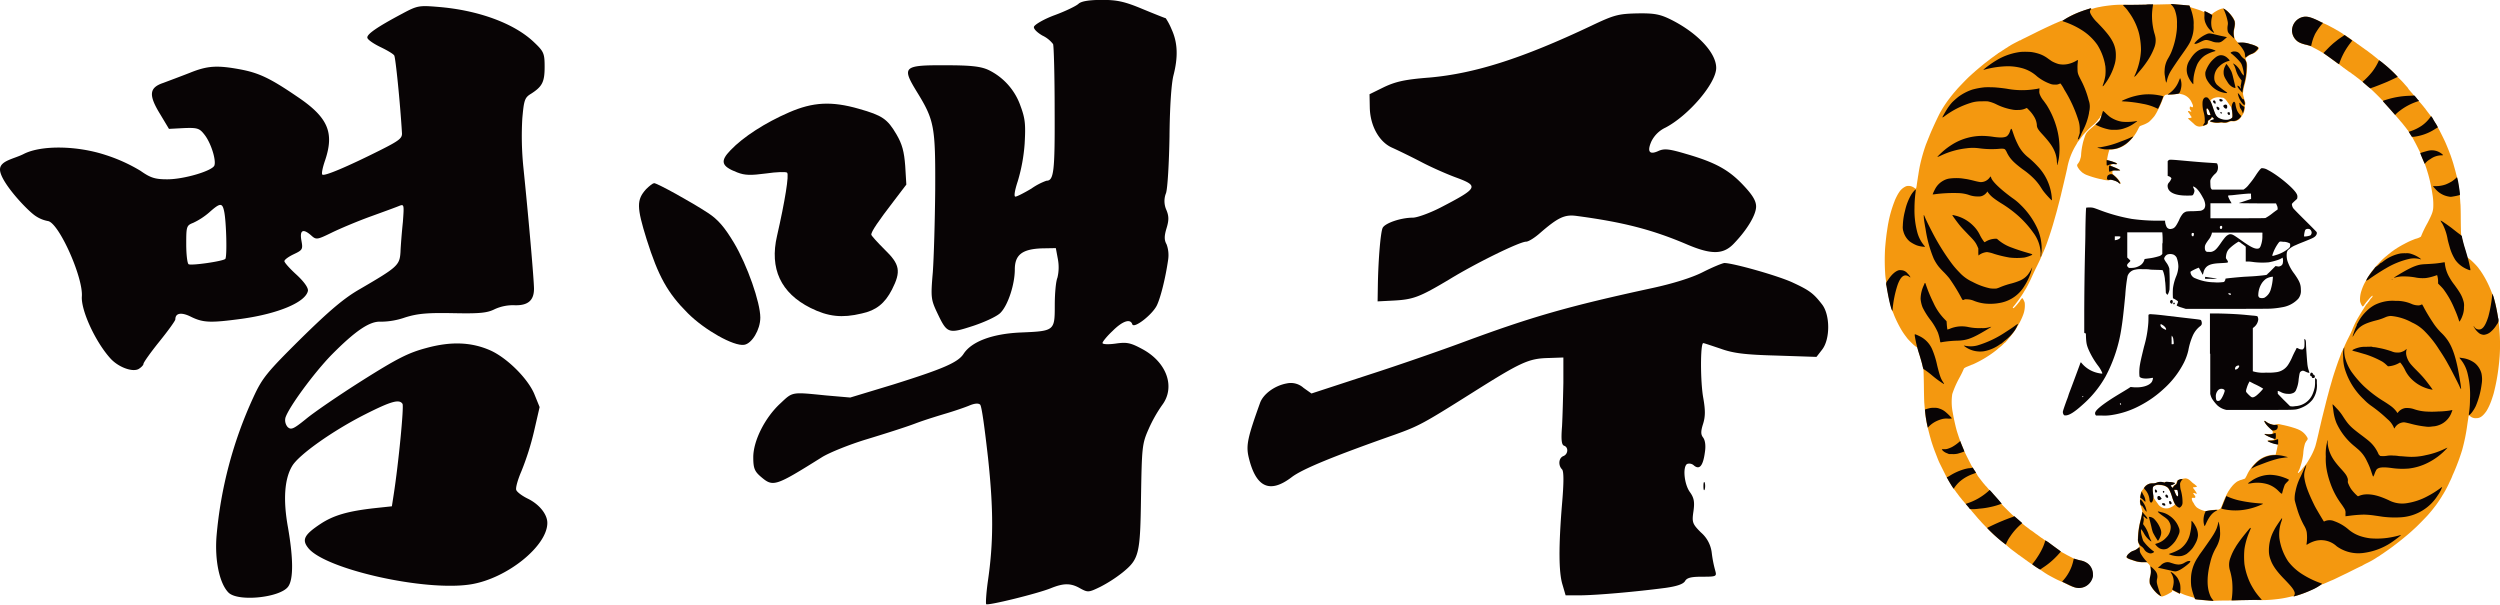 <svg xmlns="http://www.w3.org/2000/svg" width="826.93" height="200" viewBox="0 0 826.93 200"><g id="Layer_2" data-name="Layer 2"><g id="Layer_1-2" data-name="Layer 1"><g id="Layer_2-2" data-name="Layer 2"><g id="New_Layer" data-name="New Layer"><path d="M717.08,1.41c-.56,0-2.27.06-3.78.08s-3.71.07-4.87.1c-1.34,0-3.17.07-4.91,0a35.27,35.27,0,0,0-5.34.17c-1.35.15-2.35.29-3.14.44-.27.06-.63.13-.8.15-.33.06-1.1.24-1.42.34l-.52.16c-.43.13-.59.13-.63,0a.34.34,0,0,0,0-.14c-.08,0-2.35.77-3.35,1.13a24,24,0,0,0-5.4,2.61,2,2,0,0,1-1,.44.85.85,0,0,0-.31.06l-.38.17-.48.2-.91.4a.71.71,0,0,1-.28.09s-.09,0-.09.07,0,.07-.09.07a1.45,1.45,0,0,0-.35.12c-.14.08-.42.2-.62.3-1.47.66-3.91,1.83-5.27,2.52l-3.43,1.7a14.85,14.85,0,0,0-1.42.74.18.18,0,0,1-.16.05c-.06,0-.13,0-.14,0a3.51,3.51,0,0,1-.65.37c-1.19.61-2.09,1.09-2.41,1.31a.63.63,0,0,1-.2.13,5.27,5.27,0,0,0-.64.4,4.09,4.09,0,0,1-.67.4.06.06,0,0,0-.06.06.1.1,0,0,1-.09.07.53.53,0,0,0-.23.13.62.62,0,0,1-.18.14,7.13,7.13,0,0,0-1.08.74.12.12,0,0,1-.12,0s-.09,0-.09.07,0,.07-.1.07-.1,0-.1.06-.05.07-.1.07-.1,0-.1.07,0,.06-.09.06a.13.13,0,0,0-.12.05,3.35,3.35,0,0,1-.52.41,7,7,0,0,0-.62.45,2.83,2.83,0,0,1-.28.2.53.53,0,0,0-.2.16s-.05.06-.1.06-.1,0-.1.05a.79.79,0,0,1-.27.21.75.75,0,0,0-.26.21.07.07,0,0,1-.07.06.3.3,0,0,0-.16.08,3.61,3.61,0,0,1-.3.25l-.43.33-.43.33-.31.25a.2.2,0,0,1-.12.08.57.57,0,0,0-.13.08l-.31.26-.35.28c-.07.07-.26.22-.4.33l-.33.28s-.24.2-.44.36l-.44.37-.42.36-.61.52c-.13.13-.37.34-.52.47s-.48.41-.71.63l-.64.58c-.52.47-1.68,1.64-2.56,2.57-1.27,1.33-1.38,1.45-1.7,1.83-.15.18-.35.39-.42.49l-.43.49c-.14.18-.31.36-.34.4a4.42,4.42,0,0,0-.29.37c-.09.11-.18.23-.28.33l-.83,1.09c-.76,1-1.48,2.06-2.14,3.14-.16.27-.36.6-.43.73-.41.63-1.72,3.35-2.79,5.74l-.39.87c-.17.39-.49,1.15-.64,1.52-.07.17-.2.53-.32.8s-.29.74-.4,1-.29.78-.41,1a56.75,56.75,0,0,0-2.05,7.12c-.21,1-.41,2.18-.52,2.95-.08.47-.17,1-.2,1.26-.09.56-.24,1.53-.36,2.41a7,7,0,0,1-.18.91c-.07.21-.26.21-.45,0a4.47,4.47,0,0,0-1.2-.64,2.78,2.78,0,0,0-.86-.1,1.94,1.94,0,0,0-1.13.25,5.19,5.19,0,0,0-2,1.84c-.1.17-.25.39-.32.49a24.15,24.15,0,0,0-1.11,2.23,2.06,2.06,0,0,1-.12.35,39.33,39.33,0,0,0-2,7c-.1.47-.23,1.28-.46,2.82-.21,1.32-.47,3.76-.61,5.47a67.44,67.44,0,0,0,0,8.29,22.82,22.82,0,0,0,.33,2.85.81.81,0,0,1,0,.38c0,.1,0,.18,0,.19a3.91,3.91,0,0,1,.12.73c.32,2,.84,4.58,1.26,6.16A11.66,11.66,0,0,0,626,103a11.51,11.51,0,0,1,.52,1.26,39.22,39.22,0,0,0,2.21,4.51,21.69,21.69,0,0,0,1.74,2.59l.2.27c.08.12.25.33.36.46.35.41,1.91,2,2.21,2.19l.42.34a2.07,2.07,0,0,0,.32.19c.17.07.22.15.34.55s.38,1.26.67,2.24.61,2.09.72,2.51.25,1.05.33,1.36a9.75,9.75,0,0,1,.21,1.05c0,.25.09,2.58.12,5.17s.09,5.09.13,5.57c.17,2.09.33,3.64.47,4.64s.47,2.74.6,3.26l.19.76c.32,1.26.55,2.17.67,2.58s.19.69.26.93c.23.85,1,3.14,1.48,4.31.1.24.3.79.48,1.23.37,1,.71,1.8.95,2.28s2.09,4.21,2.13,4.28.4.67.83,1.41a23.91,23.91,0,0,0,2,3.14,2,2,0,0,1,.24.33.7.7,0,0,0,.15.19.42.42,0,0,1,.09.14.51.51,0,0,0,.15.21c.08.09.22.27.31.39l.21.3s.18.23.32.43.35.45.45.56a5.26,5.26,0,0,1,.41.52,4.32,4.32,0,0,0,.37.44c.07.09.24.26.37.43l.44.52a13.43,13.43,0,0,1,1.34,1.59s.08.14.17.2a2.88,2.88,0,0,1,.44.48l.35.45.37.42.43.5c.07.07.24.27.37.43l.39.46.42.5.48.52a5.11,5.11,0,0,1,.42.47c.57.67,3.7,3.83,4.39,4.44,1.5,1.29,3,2.51,3.43,2.82.13.09.58.48,1.21,1.05l.46.39c.16.13.31.27.36.3a2.34,2.34,0,0,0,.31.24,1.64,1.64,0,0,1,.26.2,3.16,3.16,0,0,0,.27.2l.26.19a2.34,2.34,0,0,0,.27.2l.26.2a2.69,2.69,0,0,0,.27.2l.33.25a4.93,4.93,0,0,0,.8.55s.06,0,.06.05a.79.79,0,0,0,.27.21.89.89,0,0,1,.26.21s0,.06.1.06a.15.15,0,0,1,.12.05,1.6,1.6,0,0,0,.35.28c.12.08.25.17.36.26a5.09,5.09,0,0,0,.47.34,4.84,4.84,0,0,1,.46.33,14.37,14.37,0,0,0,1.31.89,2.16,2.16,0,0,1,.35.24c.05.05.6.42,1.21.82s1.57,1,2.13,1.41l1,.68a2.07,2.07,0,0,1,.32.19c.34.23,1,.6,2.3,1.29a28.21,28.21,0,0,0,2.72,1.3c.27.11,1.08.48,1.79.82a8.82,8.82,0,0,0,3.83,1.25,4.64,4.64,0,0,0,4.35-3,4.51,4.51,0,0,0-1.32-5,5.58,5.58,0,0,0-2.48-1.11,16.08,16.08,0,0,1-2.39-.72,7.67,7.67,0,0,0-.8-.43l-1-.52c-.16-.07-.52-.28-.76-.42s-.61-.33-.74-.4l-.5-.28a2.42,2.42,0,0,1-.42-.29c-.09-.09-.7-.53-1.35-1s-1.49-1.05-1.84-1.34-1.05-.73-1.49-1l-.94-.65a1.46,1.46,0,0,0-.28-.21c-.11-.06-.19-.14-.19-.17s-.05,0-.1,0-.1,0-.1-.06a.53.53,0,0,0-.2-.16,1.79,1.79,0,0,1-.28-.2,2.43,2.43,0,0,0-.32-.24,1.83,1.83,0,0,1-.26-.2,5,5,0,0,0-.47-.33,3.83,3.83,0,0,1-.46-.33,2.34,2.34,0,0,0-.27-.2,3.92,3.92,0,0,1-.32-.25,2.83,2.83,0,0,0-.28-.2.46.46,0,0,1-.19-.16s-.05-.06-.1-.06-.1,0-.1,0-.08-.1-.18-.16a2.54,2.54,0,0,1-.34-.23c-.29-.25-.39-.32-.61-.49l-.27-.19a1.64,1.64,0,0,0-.26-.2,6.9,6.9,0,0,1-.6-.47l-.34-.27a6.4,6.4,0,0,1-.49-.42c-.15-.15-.55-.53-.89-.8-1.56-1.33-1.86-1.6-2.32-2s-2.94-2.88-3.29-3.26c-.09-.11-.18-.22-.26-.34s-3.14-3.66-3.94-4.51c-.32-.34-.72-.77-.88-1l-.39-.43c-.06,0-.26-.29-.46-.52l-.4-.46a3.7,3.7,0,0,1-.26-.33,2.92,2.92,0,0,0-.32-.38.39.39,0,0,1-.08-.14.65.65,0,0,0-.16-.21c-.08-.09-.34-.42-.57-.73l-.48-.63L654,157c-.09-.13-.22-.34-.28-.44s-.23-.35-.36-.54-.39-.62-.59-.92-.52-.85-.71-1.2c-.37-.7-1.9-3.74-2.16-4.32-.36-.79-.9-2.12-1.17-2.81-.15-.41-.3-.79-.32-.87-.18-.38-.8-2.24-1.13-3.31-.4-1.36-1-4.06-1.34-6a17.92,17.92,0,0,1-.19-6.23A31.12,31.12,0,0,1,648.1,125l.6-1.13c.24-.44.88-1.84.88-1.91s.36-.4,1.25-.74c.52-.21,1.1-.44,1.25-.52a1.48,1.48,0,0,1,.35-.13.44.44,0,0,0,.19-.07l.57-.26a36.51,36.51,0,0,0,6-3.55c1-.73,1.45-1.11,1.62-1.27s.44-.38.71-.59a11.74,11.74,0,0,0,1.23-1.11,2.75,2.75,0,0,1,.53-.44.92.92,0,0,0,.22-.22c.08-.11.27-.32.39-.45a4.12,4.12,0,0,0,.33-.4,7,7,0,0,1,.66-.78c.17-.2.42-.53.55-.7s.38-.52.53-.69c.32-.43,1-1.39,1.21-1.84.1-.18.31-.52.46-.76a21.65,21.65,0,0,0,1.57-3.3,8.71,8.71,0,0,0,.52-4,5.08,5.08,0,0,0-.72-1.48.19.19,0,0,0-.19,0,4.56,4.56,0,0,0-.74,1,1.84,1.84,0,0,1-.17.22l-.27.31-.29.37-.33.39a7.56,7.56,0,0,1-1,1,.41.41,0,0,1-.24-.24.31.31,0,0,1,.1-.15c.06-.06.25-.3.44-.53a6.92,6.92,0,0,0,.52-.68,38.19,38.19,0,0,0,2.58-3.7c.12-.22.25-.45.39-.66s.34-.55.47-.79.28-.53.33-.6.83-1.63,1.14-2.29l.91-2c.06-.15.56-1.18,1.11-2.29s1.09-2.24,1.19-2.49.31-.76.48-1.13c.38-.84.69-1.57.87-2l.27-.66c.61-1.49,2-5.65,2.76-8.36.59-2.09,1-3.44,1.26-4.55l.64-2.45c.18-.69.36-1.44.42-1.65s.2-.89.35-1.5c.42-1.73.91-3.81,1.1-4.64l.34-1.46c.09-.38.22-1,.3-1.33a22.44,22.44,0,0,1,2.92-7.78c.29-.47.52-.89.52-.91a.13.13,0,0,1,0-.07,12.21,12.21,0,0,0,.79-1c.4-.53.87-1.13,1-1.33,1.09-1.17,1.37-1.46,1.79-1.89s1.15-1.08,1.67-1.53a10.05,10.05,0,0,0,1.35-1.34,2.1,2.1,0,0,1,.45-.61,2,2,0,0,0,.5-.82c.06-.13.15-.24.2-.24s.1,0,.1,0-.48,1.41-.56,1.54a10.53,10.53,0,0,1-1.49,1.42s-.07,0-.07.1,0,.1-.06.1a.76.76,0,0,0-.25.19c-.18.17-.9.79-1.32,1.14A9.39,9.39,0,0,0,690.14,44a3.8,3.8,0,0,0-.47,1c0,.07,0,.16-.07.17a.19.19,0,0,0-.06.17.66.66,0,0,1-.07.25,15.42,15.42,0,0,0-.62,2.21,22.93,22.93,0,0,0-.47,3.19c0,.57-.11,1-.13,1.1a5.36,5.36,0,0,0-.17.57,3.93,3.93,0,0,1-.27.72l-.24.41a2,2,0,0,1-.24.33.88.88,0,0,0-.26.74,3.32,3.32,0,0,0,.52.94.29.29,0,0,1,.08.14,9.37,9.37,0,0,0,1.12,1.15.63.63,0,0,0,.21.12s.07,0,.07.06h0a5.37,5.37,0,0,0,1.26.65,30.45,30.45,0,0,0,4.58,1.35,3.87,3.87,0,0,1,.59.13,9.36,9.36,0,0,0,1.75.26c.29,0,.41,0,.52-.13s.3-.16,1,0a5.85,5.85,0,0,1,1.79.7l.52.37c.3.21.43.15.32-.14a8.11,8.11,0,0,0-2.09-2.46c-.25-.21-.52-.43-.52-.49a1.13,1.13,0,0,1-.06-.52,2,2,0,0,1,.08-.48c.09-.16.63-.21,1.57-.16s1,0,.95,0a6.94,6.94,0,0,0-1.94-1c-.84-.34-1.23-.57-1.23-.74s.65-.39,1.44-.3c1.23.14.83-.32-.69-.82-.4-.13-1-.31-1.31-.38-.55-.15-.6-.17-.62-.33a17.08,17.08,0,0,1,.64-2.9l.12-.36h.36a11.89,11.89,0,0,0,2.44-.43,10,10,0,0,0,2.73-1.42,15.5,15.5,0,0,0,2.48-2.51l.3-.44s.31-.45.58-.89c.11-.18.41-.72.65-1.21.34-.67.48-.88.61-.93l.91-.35a9.26,9.26,0,0,0,2-1,15.81,15.81,0,0,0,1.82-1.93l.26-.4c.11-.18.26-.41.32-.52s.41-.74.75-1.43a31.46,31.46,0,0,0,1.5-3.48c.3-.77.57-1.12.95-1.24a12.59,12.59,0,0,1,1.5-.1,11.52,11.52,0,0,0,2.62-.24c.08-.06.32,0,.89.13A4.68,4.68,0,0,1,725,34c.38.76.48,1.21.31,1.38s-.24.1-.57-.06-.38-.12-.42.27a.78.78,0,0,0,.11.65,2.07,2.07,0,0,0,.28.38c.14.12.13.33,0,.33a1,1,0,0,1-.34-.1c-.3-.15-.63-.16-.66,0a.57.57,0,0,0,.15.3,5,5,0,0,1,.67,1,1.7,1.7,0,0,0,.27.39c.05,0,.09.14.09.24s0,.19-.35.22a2.66,2.66,0,0,0-.84.16.31.31,0,0,0,.09.11c.16.16,1.21,1.08,1.34,1.2l.59.53a2.63,2.63,0,0,0,1.85.88,7.63,7.63,0,0,0,2.25-.59.94.94,0,0,0,.56-.93c0-.33,0-.37.29-.52.48-.32.91-.74.93-.93a.24.24,0,0,1,.09-.19s.78.65.74.73a.78.78,0,0,1-.35.18,3.44,3.44,0,0,0-1,.52c-.1.12.12.22,1,.39a5.83,5.83,0,0,0,2.24.08,2.53,2.53,0,0,1,1,0,3.28,3.28,0,0,0,2-.29,1.83,1.83,0,0,1,1.17-.19,2.33,2.33,0,0,0,1.14-.13,4.54,4.54,0,0,0,.77-.37,4.09,4.09,0,0,0,1-1.05,1.92,1.92,0,0,1,.18-.31,5.6,5.6,0,0,0,.57-.94,9.59,9.59,0,0,0,.27-.95,2.94,2.94,0,0,0,.12-1.1,1,1,0,0,1,.08-.62,1.7,1.7,0,0,0-.11-1.27c-.08-.25-.16-.51-.22-.78s-.16-.63-.24-.93a4.17,4.17,0,0,1-.13-.93,16.45,16.45,0,0,1,.59-3,21.19,21.19,0,0,0,.75-4.88c.09-1.57,0-2.13-.25-2.64a1.89,1.89,0,0,1-.2-.69l0-.37.34-.27a6.62,6.62,0,0,1,1.72-1.05,3.58,3.58,0,0,0,1.63-1c.79-.77.84-1,.25-1.38a8.56,8.56,0,0,0-2.24-.85,7.64,7.64,0,0,0-3.14-.48,3.23,3.23,0,0,1-1.16-.06,10,10,0,0,0-.64-.78A2.52,2.52,0,0,1,739,12,6,6,0,0,1,739,9.83c.35-1.74.37-2,.24-2.57a4.62,4.62,0,0,0-1-1.95,10.29,10.29,0,0,0-2.14-2.13c-.64-.42-.73-.44-1.37-.27a8.56,8.56,0,0,0-1.63.75,3.83,3.83,0,0,1-.44.25,1.73,1.73,0,0,0-.31.22.45.45,0,0,1-.21.12.07.07,0,0,0-.07.07h0a.06.06,0,0,1-.07.06s-.16.1-.24.22l-.15.23-1.17-.59c-1.17-.58-1.28-.61-1.28-.33,0,.1-.13.07-.63-.15L728,3.53l-.37-.14c-.18-.08-2.05-.69-2.42-.79a2,2,0,0,1-.41-.14.54.54,0,0,0-.25-.06c-.09,0-.15-.08-.22-.29l-.1-.28-.45,0L722,1.64l-2-.18a17,17,0,0,0-2.85-.05Zm18,30.83a1.78,1.78,0,0,1,.58.26.7.7,0,0,0,.17.13c.15,0,.69.69,1.57,2,.19.28.44.61.52.72a1.23,1.23,0,0,1,.26.73,12.21,12.21,0,0,1,.23,2.49.79.79,0,0,1-.29.67,2.7,2.7,0,0,1-1.8.52,4.28,4.28,0,0,1-1.9-.38,2.52,2.52,0,0,1-1-.59c-.52-.53-.79-1-1.53-3.34a13.54,13.54,0,0,0-.53-1.38,2.92,2.92,0,0,1-.25-.7c0-.26.7-.8,1.4-1a4.5,4.5,0,0,1,2.62,0ZM730.3,36a3.8,3.8,0,0,1,.64,1.29c.34.91.36.82-.2.78s-.72-.15-.87-1.33c-.06-.52-.06-.6,0-.74s.2-.2.39,0Z" style="fill:#f4980f;fill-rule:evenodd"></path><path d="M762,5.58a4.69,4.69,0,0,0-3.86,4.76,4.58,4.58,0,0,0,3,4l1.32.39a13.2,13.2,0,0,1,2,.62s.47.27,1,.53,1,.52,1.16.61l.63.35.52.31a3.6,3.6,0,0,0,.4.22,3.48,3.48,0,0,1,.56.34l.84.58c.27.19,1.24.88,2.15,1.57s1.79,1.29,1.95,1.39a3,3,0,0,1,.46.34,1.54,1.54,0,0,0,.36.27c.1.07.18.14.18.17s0,.05.08.05a.36.36,0,0,1,.19.13c.05.07.11.14.15.14a2.59,2.59,0,0,1,.63.47.11.11,0,0,0,.12.05s.09,0,.09.06a1.09,1.09,0,0,0,.27.21.75.75,0,0,1,.26.21s0,.06.1.06.1,0,.1.05a.75.75,0,0,0,.26.21.71.71,0,0,1,.27.21s.05,0,.1,0,.1,0,.1.06a.45.45,0,0,0,.2.16,1.89,1.89,0,0,1,.27.2c0,.05.24.19.42.32a2.26,2.26,0,0,1,.37.26l.26.2a3.55,3.55,0,0,1,.31.23l.29.23c.24.18,1,.74,1.15.9a.4.4,0,0,0,.15.1,1.46,1.46,0,0,1,.21.16l.91.78c.41.35,1,.84,1.23,1.08a6.55,6.55,0,0,0,.66.52c.3.2,3.32,3.14,4,3.91a1.47,1.47,0,0,0,.32.29s.06,0,.06.09a2.76,2.76,0,0,0,.47.61l2,2.21,1.66,1.94.42.47.44.52c.29.32,1,1.21,1.31,1.52l.35.44.26.33s.59.72.89,1.13a4.4,4.4,0,0,0,.41.52,2.33,2.33,0,0,1,.17.26,1.43,1.43,0,0,0,.16.24,5.66,5.66,0,0,1,.47.73c.21.35.49.81.62,1a6.92,6.92,0,0,1,.45.76c.11.24.31.59.44.83.61,1.12,1.82,3.55,2.09,4.21.16.4.44,1.09.62,1.57s.39,1,.48,1.16.19.46.24.61.15.46.24.7c.15.4.41,1.26.79,2.51a52.09,52.09,0,0,1,1.39,6.54,19.43,19.43,0,0,1,.3,3.73c0,1.92-.32,2.73-1.91,5.84a36.75,36.75,0,0,0-2.18,4.52A5.66,5.66,0,0,1,799,79c-.24.07-1,.39-1.35.53l-.53.23c-.37.16-1.31.63-1.82.91l-.8.42-.39.23-.24.13-.23.13a2.75,2.75,0,0,1-.52.31.12.12,0,0,0-.12.1s0,.06-.1.06-.1,0-.1.06a.07.07,0,0,1-.07.07,7.42,7.42,0,0,0-1.12.73c-.12.09-.24.18-.37.26a5.56,5.56,0,0,0-.65.53,3.55,3.55,0,0,1-.31.23,4.84,4.84,0,0,0-.39.31l-.48.4a17.6,17.6,0,0,0-2.15,2c-1.26,1.33-1.52,1.62-1.83,2-.15.2-.32.4-.37.45a.26.26,0,0,0-.08.13,3.16,3.16,0,0,1-.37.45,2.15,2.15,0,0,0-.36.48.08.08,0,0,1-.07.08s-.06,0-.06.09a.55.55,0,0,1-.12.21,4.31,4.31,0,0,0-.42.63c-.16.27-.32.52-.36.61l-.21.36a5.51,5.51,0,0,1-.52.88,16.18,16.18,0,0,0-1.4,3.19,9,9,0,0,0-.44,3.45c.15.72.67,1.72.9,1.72a1.67,1.67,0,0,0,.57-.64,2,2,0,0,1,.2-.28,1,1,0,0,0,.2-.26,1.3,1.3,0,0,1,.22-.29l.64-.75a9.5,9.5,0,0,1,1.33-1.36s.07.08.07.18a1,1,0,0,1-.3.52,4.71,4.71,0,0,0-.76,1,1,1,0,0,1-.18.26c-.26.26-.35.38-.35.46s0,.09-.1.11a.21.21,0,0,0-.13.16c0,.07-.09.13-.14.13s-.11.06-.13.13-.07.13-.11.13-.06.05-.06.11a.33.33,0,0,1-.08.19,3,3,0,0,0-.41.6l-.4.63c-.18.25-.8,1.29-1.83,3q-1,1.79-1.74,3.66c-.41,1-.82,1.82-1.38,2.92s-1.12,2.34-1.39,3a2.71,2.71,0,0,1-.24.52,10.72,10.72,0,0,0-.82,1.87l-.61,1.61c-.42,1.11-2,5.75-2.3,7-.09.28-.2.7-.27.92-.15.52-.52,1.79-.6,2.09,0,.13-.16.58-.26,1s-.23.87-.27,1-.15.58-.26,1-.23.85-.26,1-1.33,5.27-1.53,6.16c-.08.37-.27,1.16-.41,1.76l-.36,1.53c-.05.24-.21,1-.36,1.59-.34,1.49-.76,3.16-.94,3.71a21.16,21.16,0,0,1-2.09,4.34,12.66,12.66,0,0,1-1.82,2.54,2.39,2.39,0,0,0-.28.35,7.69,7.69,0,0,1-1.44,1.52c-.14,0-.1-.29,0-.42a6.5,6.5,0,0,0,.69-1.63,18.94,18.94,0,0,0,1-4.51,13.48,13.48,0,0,1,.63-3.38,2,2,0,0,0,.22-.37,2.65,2.65,0,0,1,.26-.39c.39-.43.44-.75.19-1.12a5.94,5.94,0,0,0-2.73-2.51,7,7,0,0,0-.75-.32,1,1,0,0,1-.29-.11,37.18,37.18,0,0,0-4.66-1.24c-1-.25-1.33-.27-1.68-.15a2.21,2.21,0,0,1-1.64,0,4.93,4.93,0,0,1-1.84-.86c-.39-.29-.64-.38-.64-.21a6.38,6.38,0,0,0,1.83,2.33c1,.91.95.87,1,1.24s0,.57-.27.67a9.4,9.4,0,0,1-2.12,0c-.32,0-.35,0-.33.06a6.93,6.93,0,0,0,2.41,1.23c.65.25.72.31.75.46s-.12.34-1.14.39a4.86,4.86,0,0,0-1,.08c-.1.1.12.24.76.52a12.34,12.34,0,0,0,2.22.67c.33.07.37.09.37.23a23.59,23.59,0,0,1-.52,2.5l-.18.77-.64,0a8.83,8.83,0,0,0-4.95,1.8,14,14,0,0,0-2.25,2.24c-.21.3-.4.53-.42.57a11,11,0,0,0-1.17,2,10.15,10.15,0,0,1-.69,1.25,2,2,0,0,1-.37.15l-.59.2a2.13,2.13,0,0,1-.43.13,1.93,1.93,0,0,0-.52.2,2.55,2.55,0,0,1-.48.2s-.09,0-.09.06a.07.07,0,0,1-.08.07.48.48,0,0,0-.22.12l-.36.28a8.39,8.39,0,0,0-1.12,1.11l-.34.43a.86.86,0,0,0-.2.26.42.42,0,0,1-.09.14,2.42,2.42,0,0,0-.29.42c-.12.17-.24.36-.27.39s-.26.46-.52.93a32.28,32.28,0,0,0-1.44,3.3c-.47,1.21-.69,1.64-.83,1.64a1.23,1.23,0,0,0-.25.14c-.18.13-.3.14-1.3.17A16.32,16.32,0,0,0,730,169l-.53.1-.66-.21a7.09,7.09,0,0,1-2.18-1.05,5.13,5.13,0,0,1-.78-.95,5.24,5.24,0,0,0-.34-.61,2.61,2.61,0,0,1-.52-1.26c0-.34.06-.38.6-.35s.48,0,.52-.15a.59.59,0,0,0-.14-.62,3.3,3.3,0,0,1-.52-.76c0-.1.33-.09.52,0a1.94,1.94,0,0,0,.45.14c.27.05.28.05.2-.11a10,10,0,0,0-.64-1,.34.34,0,0,1-.09-.14,1.33,1.33,0,0,0-.23-.3c-.37-.43-.31-.62.19-.57.29,0,.84-.14.84-.23a.29.29,0,0,0-.12-.18c-.18-.14-.36-.29-.52-.44a3.1,3.1,0,0,0-.46-.35,5.08,5.08,0,0,1-.75-.64c-.82-.79-1.35-1.08-2-1.08a9.19,9.19,0,0,0-2.25.52c-.35.16-.38.19-.52.52s-.16.49-.19.62a.63.63,0,0,1-.29.37c-.56.35-.93.75-.94,1,0,.08,0,.14-.05.14a2.79,2.79,0,0,1-.4-.37c-.35-.35-.36-.38-.23-.46a1.05,1.05,0,0,1,.3-.15c.52-.12,1-.52,1-.67a10.77,10.77,0,0,0-2.58-.36,1.21,1.21,0,0,0-.65.1c-.16.1-.2.1-.8,0a3.15,3.15,0,0,0-2,.2,3.13,3.13,0,0,1-1.25.2,3.06,3.06,0,0,0-2.9,1.58,2.34,2.34,0,0,1-.33.49,3.12,3.12,0,0,0-.72,1.56c-.22.9-.23,1.05-.13,1.17s0,.17,0,.42a3.38,3.38,0,0,0,.17,2.06c.05.12.2.61.32,1.09l.22.86-.12.73c-.07.4-.3,1.47-.52,2.39a25.06,25.06,0,0,0-.84,6,3.13,3.13,0,0,0,.39,1.85,1.92,1.92,0,0,1,.15.57c0,.22,0,.29-.34.53a3.83,3.83,0,0,1-1.64,1,3.48,3.48,0,0,0-1.43.85,2.35,2.35,0,0,0-.89,1.19c0,.36.72.72,2.58,1.26a8,8,0,0,0,3.07.49h1.1l.39.39a2.21,2.21,0,0,1,.83,1.75,6.17,6.17,0,0,1-.18,2.69,5.85,5.85,0,0,0-.08,2.32,10.77,10.77,0,0,0,2.83,3.58c.59.45,1,.64,1.3.59a9.7,9.7,0,0,0,2.23-1c1-.56,1-.58,1.05-.86l0-.25,1.24.63,1.23.63.09-.16c.08-.16.19-.19.29-.1a13.86,13.86,0,0,0,2.13.84c.93.29,2,.61,2.22.66s.2.1.26.27a.88.88,0,0,0,.12.26c.06,0,1.14.15,3,.31l2.28.2a1.94,1.94,0,0,0,.76,0s1.45-.08,3.73-.1c2,0,4.39-.07,5.3-.11s3.28-.07,5.27-.06a40.4,40.4,0,0,0,6.37-.25,33.51,33.51,0,0,0,4.77-.83c.69-.17.85-.19,1-.14s.33,0,1.23-.26A35.73,35.73,0,0,0,766.7,194a8.18,8.18,0,0,1,1.38-.71c.23-.07.45-.14.67-.23a3.29,3.29,0,0,1,.39-.17l.37-.16c.53-.23,1.35-.6,1.85-.8s.76-.33,2.65-1.25l1.62-.78c.18-.07.73-.34,1.2-.58,2.87-1.44,4.29-2.13,4.37-2.13a.13.13,0,0,0,.12-.07c.47-.28.95-.55,1.45-.79a27.33,27.33,0,0,0,3.38-1.9,7.45,7.45,0,0,1,.71-.43.1.1,0,0,0,.1-.05,6.61,6.61,0,0,1,.6-.44l.67-.44.52-.37c1.12-.76,2.67-1.87,3.1-2.22a5,5,0,0,1,.52-.39c1.31-1,4.08-3.23,5.36-4.41l1.19-1.09c.76-.68,3.2-3.18,4-4.05l.32-.36c.52-.6,1.37-1.6,1.77-2.13l.77-1c.31-.4,1.8-2.61,2-3a4.37,4.37,0,0,1,.32-.52A37.94,37.94,0,0,0,810,160c.06-.12.26-.59.47-1s.52-1.11.66-1.5.36-.82.43-1c.23-.49.79-1.84,1.05-2.52.13-.34.28-.74.33-.86.4-1,1.09-3,1.48-4.31a61.43,61.43,0,0,0,1.7-8.39c.06-.41.16-1.09.23-1.53s.15-.94.17-1.11.09-.34.14-.36.23.09.4.25a2.73,2.73,0,0,0,2.14.64c1.19,0,2.09-.72,3.21-2.28a17.48,17.48,0,0,0,1.24-2.44c.12-.29.27-.66.33-.83.14-.36.62-1.81.84-2.57a63.91,63.91,0,0,0,1.68-9.1,55.91,55.91,0,0,0,.21-12.17,48.57,48.57,0,0,0-.84-6.13,27.59,27.59,0,0,0-1.43-5.44c-.13-.32-.34-.82-.46-1.13a33.22,33.22,0,0,0-3-5.9,2.59,2.59,0,0,0-.21-.3l-.14-.23a1.82,1.82,0,0,0-.15-.23l-.4-.52c-.18-.26-.35-.48-.37-.52s-.17-.18-.31-.37a27.26,27.26,0,0,0-2.15-2.15l-.42-.35a4.15,4.15,0,0,0-.43-.3c-.31-.17-.25,0-.73-1.71-.11-.36-.35-1.17-.53-1.79a30.59,30.59,0,0,1-.86-3.39.84.84,0,0,0-.08-.31c-.15-.29-.2-1.22-.25-5.65,0-2.48-.07-4.7-.1-4.9s-.07-.91-.11-1.53c-.08-1.29-.27-3.07-.47-4.28s-.52-3-.58-3.2-.17-.63-.3-1.14c-.21-.88-.3-1.19-.63-2.36-.08-.27-.18-.65-.24-.85-.16-.59-1-3.14-1.16-3.44a1.26,1.26,0,0,1-.13-.34c0-.06-.77-2-1.31-3.23-.38-.89-1.89-3.93-2.25-4.54-.09-.16-.27-.52-.4-.74a11,11,0,0,0-.61-1l-.9-1.47a8.07,8.07,0,0,0-.64-1c-.07-.07-.37-.46-.67-.86l-.58-.76a2,2,0,0,1-.2-.27,3.92,3.92,0,0,0-.25-.32.41.41,0,0,1-.08-.13.8.8,0,0,0-.15-.21c-.09-.1-.34-.4-.57-.7-.47-.58-1-1.2-1.3-1.52a9.87,9.87,0,0,1-.86-1,8.84,8.84,0,0,0-.77-.88,2.17,2.17,0,0,1-.32-.36,4.78,4.78,0,0,0-.39-.5c-.18-.19-.57-.64-1-1.14l-.26-.31L796.4,29l-.53-.6c-.12-.14-.37-.39-.52-.59a27.18,27.18,0,0,0-2.09-2.17,2.06,2.06,0,0,1-.28-.31,39.11,39.11,0,0,0-5-4.57c-.53-.44-1.13-.9-1.29-1.05-.39-.34-.53-.46-.8-.66l-.33-.27-.34-.27c-.11-.09-.27-.2-.33-.26a5.42,5.42,0,0,0-.59-.46l-.27-.2a1.89,1.89,0,0,0-.27-.2l-.26-.2a10.23,10.23,0,0,0-1-.73,4.84,4.84,0,0,1-.46-.33s-.23-.18-.47-.34-.44-.31-.46-.33-.18-.13-.36-.26a3,3,0,0,1-.37-.27c-.15-.11-.3-.22-.46-.32s-.45-.31-.47-.34a3.83,3.83,0,0,0-.46-.33c-.24-.16-.75-.52-1.14-.81a20.35,20.35,0,0,0-2.14-1.42,5.86,5.86,0,0,1-1-.71.57.57,0,0,0-.22-.11.08.08,0,0,1-.09-.07s0-.06-.07-.06h0a1.58,1.58,0,0,1-.36-.2,1.07,1.07,0,0,0-.36-.2s-.07,0-.07-.06-.06-.07-.15-.12a5.86,5.86,0,0,1-.78-.42,1.71,1.71,0,0,0-.23-.13,1.71,1.71,0,0,1-.23-.13,4.31,4.31,0,0,0-.47-.26l-1.49-.79c-.21-.12-1.29-.61-1.46-.67l-2.09-1C764.31,5.69,763.17,5.39,762,5.58Zm-46.43,155a3.53,3.53,0,0,1,1.57.87,8.8,8.8,0,0,1,1.33,3,16.34,16.34,0,0,0,.65,1.77c.08.13.16.26.23.39s.11.21-.08.4a3.64,3.64,0,0,1-1.1.73,3.29,3.29,0,0,1-4.35-1,.62.62,0,0,0-.12-.19,2.92,2.92,0,0,1-.21-.28l-.44-.62a3,3,0,0,1-.36-.52.5.5,0,0,0-.15-.2,1.31,1.31,0,0,1-.2-.28c0-.14-.2-1.16-.31-2.06a3.63,3.63,0,0,1,.14-1.57,1.94,1.94,0,0,1,.91-.52,7.65,7.65,0,0,1,2.48.11Zm4.71,1.57a6.32,6.32,0,0,1,.23,1.3c.08.61,0,.81-.17.81s-.49-.39-.76-1.08c-.21-.52-.39-1-.45-1.08a4,4,0,0,1,1.14,0Z" style="fill:#f4980f;fill-rule:evenodd"></path><path d="M718.06,1.35a2.79,2.79,0,0,0,.42.49,4.66,4.66,0,0,1,1.07,2,11.86,11.86,0,0,1,.53,4.14,15.46,15.46,0,0,1-.15,2.72,26.21,26.21,0,0,1-1.73,6.57,16.52,16.52,0,0,1-1.08,2.09A8.06,8.06,0,0,0,716,23.26a6.67,6.67,0,0,0,.09,1.89c.09.69.2,1.38.24,1.52l.1.39c0,.19.15.29.18.17s.11-.39.2-.77a10.42,10.42,0,0,1,1-2.57c.48-.86,2.09-3.27,3.88-5.8,2.46-3.47,2.83-4.11,3.42-6a10.6,10.6,0,0,0,.48-3.79,9.3,9.3,0,0,0-.18-2.58,17.11,17.11,0,0,0-1-3.36c-.07-.19-.16-.38-.18-.44s-.17-.12-.56-.14l-1.74-.15-2-.16C718.45,1.31,718.06,1.29,718.06,1.35Z" style="fill:#080405;fill-rule:evenodd"></path><path d="M710.12,1.53c-.53,0-2.52.06-4.43.07s-3.47,0-3.47.06a3.87,3.87,0,0,0,.49.57,10.07,10.07,0,0,1,1.35,1.64,21.11,21.11,0,0,1,3.06,5.83,15.13,15.13,0,0,1,.67,2.65,24.46,24.46,0,0,1,.39,4.19,22.43,22.43,0,0,1-2,8.28,2.21,2.21,0,0,0-.23.55c.09.09.52-.3,1-.9.28-.35.77-.94,1.08-1.3a31.59,31.59,0,0,0,2-2.62,21.65,21.65,0,0,0,2.66-5.09A6.64,6.64,0,0,0,713,12.6a9.8,9.8,0,0,0-.41-1.68,21.83,21.83,0,0,1-.77-5.75c0-1.09.16-2.43.25-2.95,0-.24.09-.52.1-.62l0-.17h-.58c-.32,0-1,0-1.57.06Z" style="fill:#080405;fill-rule:evenodd"></path><path d="M691.41,2.77l-.93.3a34,34,0,0,0-7,3l-1,.62c-.41.24-.4.27.28.49a27.19,27.19,0,0,1,5.62,2.64,18,18,0,0,1,5.36,5,18.83,18.83,0,0,1,2.52,6.32c0,.19.09.52.13.72a15.36,15.36,0,0,1,0,3.18,16,16,0,0,1-.69,2.75,4.75,4.75,0,0,0-.2.64c0,.18.2.07.39-.2a19.87,19.87,0,0,0,3.66-7.27,9.72,9.72,0,0,0,.31-2.47c.08-2.86-.86-5.11-3.39-8.06-.57-.68-1-1.17-2.76-3a11.25,11.25,0,0,1-2.16-2.78c-.34-.73-.32-1-.07-1.35s.24-.55.13-.52A.78.78,0,0,0,691.41,2.77Z" style="fill:#080405;fill-rule:evenodd"></path><path d="M735.45,2.9a.9.9,0,0,0,.13.28,17.39,17.39,0,0,1,1.29,4,3.23,3.23,0,0,1,0,1.16,5.38,5.38,0,0,0,0,2c.13.45.33.72,1.08,1.43l.81.78c.26.25.27.26.25.1l-.1-.67a5.75,5.75,0,0,1,0-2.15c.08-.37.18-.86.22-1.1a4.73,4.73,0,0,0,0-1.76,10.26,10.26,0,0,0-2.12-3,6.69,6.69,0,0,0-1.57-1.17A.07.07,0,0,0,735.45,2.9Z" style="fill:#080405;fill-rule:evenodd"></path><path d="M729.17,3.79V5.27a4.9,4.9,0,0,0,.5,2.67,6.23,6.23,0,0,0,2,2.51c.6.39.69.44.72.38a1.66,1.66,0,0,0-.26-.47,4.48,4.48,0,0,1-.69-2.15,7.66,7.66,0,0,1,.27-2.78,1.47,1.47,0,0,0,0-.47,24.93,24.93,0,0,0-2.45-1.3S729.2,3.7,729.17,3.79Z" style="fill:#080405;fill-rule:evenodd"></path><path d="M762,5.56a4.65,4.65,0,0,0-3.86,4.74,4.62,4.62,0,0,0,2.13,3.58,9.36,9.36,0,0,0,2.69.94l1.45.4s.08,0,.08-.1a16.84,16.84,0,0,1,.73-2.61c.15-.39.4-.94.52-1.23a22.2,22.2,0,0,1,2.17-3.17l.48-.53-.25-.11c-.14,0-.73-.34-1.31-.63C764.45,5.7,763.2,5.37,762,5.56Z" style="fill:#080405;fill-rule:evenodd"></path><path d="M730.21,11.15a10.93,10.93,0,0,0-2.87,1.7,8.63,8.63,0,0,0-1.51,1.51c0,.11.29.17.58.13a9,9,0,0,0,1.24-.52c1.87-.93,2-.94,4-.29a4.27,4.27,0,0,0,1.83.35,2,2,0,0,0,1.23-.21,5.54,5.54,0,0,0,.93-.68c.28-.25.61-.52.75-.64s.23-.19.22-.2-.71-.18-1.57-.35-2-.45-2.58-.6C731,11,730.75,11,730.21,11.15Z" style="fill:#080405;fill-rule:evenodd"></path><path d="M775.4,11.66a10.54,10.54,0,0,1-1,.69c-.51.35-1.08.75-1.24.89l-1.13.9c-.44.36-1.25,1.1-1.79,1.65l-1.35,1.38-.37.38.37.26,1.57,1.12,2.18,1.57a9.09,9.09,0,0,0,1,.71s.07,0,.1-.08c.13-.43.55-1.53.86-2.22a23.23,23.23,0,0,1,2.69-4.49c.44-.58.79-1,.77-1-.71-.52-1-.76-1.61-1.15C775.55,11.57,775.48,11.54,775.4,11.66Z" style="fill:#080405;fill-rule:evenodd"></path><path d="M740.59,14.11l-.52,0,.59.61A10.42,10.42,0,0,1,742.28,17a2.92,2.92,0,0,1,.3,1.12l.09.79c0,.14.17.09.44-.14a4.65,4.65,0,0,1,1.57-.9,4,4,0,0,0,1.68-1.13c.72-.72.76-.92.18-1.31a8.09,8.09,0,0,0-2.27-.85A8.07,8.07,0,0,0,740.59,14.11Z" style="fill:#080405;fill-rule:evenodd"></path><path d="M728.75,16.08c-1.66.35-3.13,1.56-4.36,3.65a5.65,5.65,0,0,0-.8,5.1,9.06,9.06,0,0,0,1.65,2.83c.22.29.28.23.26-.33a13.94,13.94,0,0,1,.11-1.94,17.28,17.28,0,0,1,1.21-4.18,7.93,7.93,0,0,1,2.43-2.81,12.5,12.5,0,0,1,3.42-1.47c.3-.09.17-.22-.47-.45A6.36,6.36,0,0,0,728.75,16.08Z" style="fill:#080405;fill-rule:evenodd"></path><path d="M738.47,17.12c-.75.19-.81.37-.25.7a21.1,21.1,0,0,1,2.85,2.82,3.43,3.43,0,0,1,.53,1,13.49,13.49,0,0,1,.6,2.75l0,.63-.33-.33a4,4,0,0,1-.67-1A7.67,7.67,0,0,0,740,22a4.34,4.34,0,0,0-1.31-1c-.07.06,0,.19.15.36a7.25,7.25,0,0,1,.69,1.68,8.79,8.79,0,0,0,1.52,3.06l.41.52-.11.77a6.68,6.68,0,0,1-.18.89.42.42,0,0,0,0,.27,2.58,2.58,0,0,1,.08.83A2,2,0,0,1,741,29a1.87,1.87,0,0,0-.82-.68c-.11,0-.1.22,0,.48a6.58,6.58,0,0,0,.76,1,8.6,8.6,0,0,1,.67.8s0,.06.07.06h0s.06-.09.06-.19a20.7,20.7,0,0,1,.57-2.71,21.19,21.19,0,0,0,.77-4.95c.1-1.57,0-2.17-.27-2.68a2.42,2.42,0,0,1-.21-.39.79.79,0,0,0-.25-.23,4.56,4.56,0,0,1-1.27-1.32,2.19,2.19,0,0,0-1.05-1,3,3,0,0,0-1.57-.12Z" style="fill:#080405;fill-rule:evenodd"></path><path d="M668.51,17.16a20.23,20.23,0,0,0-7.6,2.47,34.07,34.07,0,0,0-4.7,3.28l-.17.17.17,0,.66-.17a31.39,31.39,0,0,1,7.28-1,18.3,18.3,0,0,1,5,.72,12.17,12.17,0,0,1,4.67,2.66,15.35,15.35,0,0,0,4.32,2.43,3.47,3.47,0,0,0,1.56.25,2.53,2.53,0,0,0,1.33-.18c.33-.15.48-.18.56-.13a13.22,13.22,0,0,1,1.23,2,44.09,44.09,0,0,1,4.68,10.21,9.49,9.49,0,0,1,.42,3V44l-.31,1c-.18.57-.32,1-.32,1.08s.27,0,.39-.14a13.22,13.22,0,0,0,.77-1.61c0-.13.28-.65.53-1.16a20.77,20.77,0,0,0,2-5.74c0-.28.12-.74.18-1.05a8.21,8.21,0,0,0,.09-1.21,5.89,5.89,0,0,0-.37-2A30.47,30.47,0,0,0,688.59,27c-1.32-2.56-1.38-2.7-1.41-4.28a14.13,14.13,0,0,1,.07-1.95,7.42,7.42,0,0,0,.06-.94s-.19.06-.4.19a9.24,9.24,0,0,1-2.9,1.16,7.36,7.36,0,0,1-3.1,0,10.42,10.42,0,0,1-2.21-.92c-.19-.12-.76-.52-1.24-.86A10.53,10.53,0,0,0,675,18a14.15,14.15,0,0,0-3.2-.8A25.32,25.32,0,0,0,668.51,17.16Z" style="fill:#080405;fill-rule:evenodd"></path><path d="M734.26,18.29a3.52,3.52,0,0,0-1.34.63,11.66,11.66,0,0,0-1.61,1.53,10.81,10.81,0,0,0-1.82,3.35,4.15,4.15,0,0,0,.52,2.65,9.46,9.46,0,0,0,1.27,1.74,7.75,7.75,0,0,0,4.51,2.52c1,.18,1.12.08.52-.34a32.07,32.07,0,0,1-3-2.34,3.67,3.67,0,0,1-.84-1.61,5,5,0,0,1,1.62-4.48A6.65,6.65,0,0,1,737,20.22c.31-.07.49-.14.52-.21a2.59,2.59,0,0,0-.55-.64,3.48,3.48,0,0,0-1-.77A2.78,2.78,0,0,0,734.26,18.29Z" style="fill:#080405;fill-rule:evenodd"></path><path d="M786.75,20.29a18.46,18.46,0,0,1-2.13,3.51A25.5,25.5,0,0,1,782,26.58a4.6,4.6,0,0,0-.52.47c0,.05,2.25,2,2.44,2.09a.32.32,0,0,0,.37,0c.12-.06.25-.1.37-.15.67-.19,3.34-1.25,5-1.95,1-.44,3.36-1.57,3.43-1.6s-2.39-2.59-4.58-4.32a11.3,11.3,0,0,0-1.57-1.18A1,1,0,0,0,786.75,20.29Z" style="fill:#080405;fill-rule:evenodd"></path><path d="M736.1,21.72a4.15,4.15,0,0,0-.59,2.2c0,1,.23,1.62,1.24,3.14a4.55,4.55,0,0,0,1.69,1.74c.56.27,1,.37,1,.22a2.2,2.2,0,0,1-.07-.37c-.06-.29-.62-2.71-.88-3.73a12,12,0,0,0-.36-1.16,11.24,11.24,0,0,0-1.7-2.61A2.77,2.77,0,0,0,736.1,21.72Z" style="fill:#080405;fill-rule:evenodd"></path><path d="M721,26.06l-.24.58a8.86,8.86,0,0,1-3.27,4.27c-.47.3-.52.38-.3.38a18.61,18.61,0,0,0,3.25-.29,1.26,1.26,0,0,1,.33-.1,3.64,3.64,0,0,0,.59-1.43,5.61,5.61,0,0,0,0-3C721.19,25.84,721.11,25.79,721,26.06Z" style="fill:#080405;fill-rule:evenodd"></path><path d="M656.44,28.88a24.45,24.45,0,0,0-4.08.76A17,17,0,0,0,647.81,32a27.34,27.34,0,0,0-2.06,1.82,16.71,16.71,0,0,0-1.83,2.44c-.45.72-1.35,2.29-1.41,2.48s.17.1.75-.34a28.56,28.56,0,0,1,8.53-4.35,10.33,10.33,0,0,1,3.58-.52,17.31,17.31,0,0,1,2.16,0,11.49,11.49,0,0,1,2.85,1,19.23,19.23,0,0,0,5.23,1.72,6.88,6.88,0,0,0,1.92.12,5.59,5.59,0,0,0,2.48-.49l.42-.18.74.75A11.21,11.21,0,0,1,673.06,39a6.3,6.3,0,0,1,.67,2.25c0,1,.39,1.63,2,3.36,2.46,2.7,3.49,4.25,4.15,6.19a9.33,9.33,0,0,1,.46,2.34c0,.45.08.89.1,1a.35.35,0,0,1,0,.25c-.06.08-.05.09.06.09s.14,0,.14-.25a4.23,4.23,0,0,1,.13-.71,13,13,0,0,0,.37-2.32,25.37,25.37,0,0,0-.94-9.25,28.3,28.3,0,0,0-3.25-7.25l-.94-1.32a7.4,7.4,0,0,1-1.31-2.18,2.47,2.47,0,0,1-.13-1.26l0-.78-.15.09a7.4,7.4,0,0,1-1.23.23,27.14,27.14,0,0,1-9-.06c-.93-.17-2.66-.38-3.84-.47C659.42,28.84,657,28.83,656.44,28.88Z" style="fill:#080405;fill-rule:evenodd"></path><path d="M740.25,31.13a6.84,6.84,0,0,0,1.64,3.25,1.54,1.54,0,0,0,.44.36c.13,0,.23-.34.19-.67a6,6,0,0,0-.21-.81c-.15-.46-.18-.52-.3-.44s-.25,0-.73-.73a5.41,5.41,0,0,0-.74-1l-.33-.33Z" style="fill:#080405;fill-rule:evenodd"></path><path d="M709.12,31.26a21,21,0,0,0-6,1.53c-1,.41-1.33.58-1.27.69a6.37,6.37,0,0,0,1,.08,44.05,44.05,0,0,1,5.95.79,17.41,17.41,0,0,1,4.71,1.52c.18.11.27.12.34.06a28.42,28.42,0,0,0,1.33-3l.41-1.05s-.24-.15-1.44-.35A18,18,0,0,0,709.12,31.26Z" style="fill:#080405;fill-rule:evenodd"></path><path d="M798.51,31.59l-1.65.1a27.62,27.62,0,0,0-7.8,1.38,4,4,0,0,0-.87.32,2.37,2.37,0,0,0,.45.59l2,2.22c.81.93,1.52,1.73,1.57,1.78s.11.07.11,0,.52-.64,1.57-1.42a19.44,19.44,0,0,1,5.47-2.91c.23-.08.47-.15.71-.21s.05,0-.58-.81S798.57,31.52,798.51,31.59Z" style="fill:#080405;fill-rule:evenodd"></path><path d="M729.49,32.21c-.48.12-.83.65-.94,1.45a10,10,0,0,0,.37,3.49,9.55,9.55,0,0,1,.35,2.61v.77l-.33.52a3.29,3.29,0,0,0-.29.52,3.28,3.28,0,0,0,1.15-.4c.34-.19.42-.36.49-.89,0-.36.05-.38.41-.61s.81-.67.82-.86a.19.19,0,0,1,.08-.17c.09,0,.77.64.74.73a.54.54,0,0,1-.29.15A3.65,3.65,0,0,0,731,40c-.12.14.18.25,1.13.43a5.66,5.66,0,0,0,2.09.06,2.58,2.58,0,0,1,1,0,3.17,3.17,0,0,0,2-.28,2,2,0,0,1,1.17-.19,2.65,2.65,0,0,0,1.12-.12,3.07,3.07,0,0,0,1.4-.92c.47-.52.49-.58.18-.86a5.53,5.53,0,0,1-1.1-1.52,9.67,9.67,0,0,1-.58-2.25c-.05-.34-.27-.69-.46-.69s-.52.44-.66,1a3.68,3.68,0,0,0,0,1.85,13.68,13.68,0,0,1,.15,1.57c0,.59,0,.7-.13.86a2.67,2.67,0,0,1-2,.68,4.44,4.44,0,0,1-1.87-.38,2.52,2.52,0,0,1-1-.59c-.5-.47-.69-.87-1.39-2.91-.29-.84-.61-1.72-.73-1.95a6.86,6.86,0,0,0-1-1.42A1.09,1.09,0,0,0,729.49,32.21ZM730.3,36a4,4,0,0,1,.64,1.3c.32.87.33.79-.07.79-.58,0-.68-.07-.81-.42a5.44,5.44,0,0,1-.19-.91c-.06-.52-.06-.61,0-.76S730.11,35.76,730.3,36Z" style="fill:#080405;fill-rule:evenodd"></path><path d="M734.18,32.79a.65.65,0,0,0,.08.66.76.76,0,0,0,.84,0,.34.34,0,0,0,0-.48l-.06,0C734.84,32.8,734.26,32.7,734.18,32.79Z" style="fill:#080405;fill-rule:evenodd"></path><path d="M732.2,33.26c-.22.08-.27.22-.16.47s.35.53.61.53h.23l0-.38C732.77,33.31,732.59,33.12,732.2,33.26Z" style="fill:#080405;fill-rule:evenodd"></path><path d="M740.73,34.35c.1,1,.16,1.27.42,1.65a3.89,3.89,0,0,1,.67,1.37c0,.18,0,.18.13-.06a5.58,5.58,0,0,0,.42-1.9,2.12,2.12,0,0,0-.42-.32,1.89,1.89,0,0,1-.48-.36C740.79,33.89,740.68,33.83,740.73,34.35Z" style="fill:#080405;fill-rule:evenodd"></path><path d="M735.67,34.73c-.39.24-.33.56.17,1s.94.2.85-.6a.51.51,0,0,0-.57-.53A1.17,1.17,0,0,0,735.67,34.73Z" style="fill:#080405;fill-rule:evenodd"></path><path d="M733.21,35.36c-.18.22.07.84.42,1s.36.06.46-.25,0-.52-.41-.71S733.3,35.24,733.21,35.36Z" style="fill:#080405;fill-rule:evenodd"></path><path d="M695.59,36.74s-.1.32-.19.62c-.75,2.46-.7,2.37-1.56,3.18a5.71,5.71,0,0,0-.68.71s.35.18.73.35a16.61,16.61,0,0,0,3.42,1.16,6.65,6.65,0,0,0,2,.17,8.75,8.75,0,0,0,3.58-.57,11.07,11.07,0,0,0,2.68-1.3c1.38-.92,1.6-1.14,1.05-1a15.74,15.74,0,0,1-3.14.27,11.81,11.81,0,0,1-1.78-.1,9.94,9.94,0,0,1-3.85-1.61c-.44-.35-.87-.73-1.28-1.12a6.47,6.47,0,0,0-.88-.78A.1.1,0,0,0,695.59,36.74Z" style="fill:#080405;fill-rule:evenodd"></path><path d="M734.42,37.15c-.11.28.37.57.52.33s.07-.14-.08-.28S734.47,37,734.42,37.15Z" style="fill:#080405;fill-rule:evenodd"></path><path d="M736.87,37.2c-.23.23.13.85.49.85.12,0,.16,0,.2-.22a1.06,1.06,0,0,0,0-.47c-.07-.22-.1-.24-.32-.24A.54.54,0,0,0,736.87,37.2Z" style="fill:#080405;fill-rule:evenodd"></path><path d="M803.9,38.73a11.67,11.67,0,0,1-2.9,2.88,15,15,0,0,1-3.66,1.79l-.6.19.36.6c.2.32.44.7.53.82l.16.24.57,0a16.42,16.42,0,0,0,7.09-2.57,8.28,8.28,0,0,1,.82-.47c.2,0,0-.44-.86-1.79-.19-.31-.46-.74-.58-1a4.5,4.5,0,0,0-.68-1A1.34,1.34,0,0,0,803.9,38.73Z" style="fill:#080405;fill-rule:evenodd"></path><path d="M665.17,42.64a5.78,5.78,0,0,0-.31.72,3.35,3.35,0,0,1-1,1.66c-.72.5-2,.58-4.27.28a26.92,26.92,0,0,0-3.9-.35,18.87,18.87,0,0,0-9.06,2.32,24.43,24.43,0,0,0-3.13,2.1,26,26,0,0,0-2.66,2.48c0,.12.26,0,1-.32a26.59,26.59,0,0,1,8.55-2.47,15.84,15.84,0,0,1,4.35,0,30.54,30.54,0,0,0,6.1.2c1.44-.14,2-.11,2.36.15a4.37,4.37,0,0,1,.65,1.1c1,2,2.2,3.25,5.27,5.54a25.61,25.61,0,0,1,3.61,3,17,17,0,0,1,2.38,3c.24.38.64,1,.87,1.28a30,30,0,0,0,2.62,2.9c.13.07.13,0,.09-.65a16.5,16.5,0,0,0-.52-3.13A17,17,0,0,0,674,55a31.13,31.13,0,0,0-3-2.85,12.31,12.31,0,0,1-3.6-4.48,24.6,24.6,0,0,1-1.34-3.18c-.63-1.83-.63-1.86-.76-1.86A.31.31,0,0,0,665.17,42.64Z" style="fill:#080405;fill-rule:evenodd"></path><path d="M705.18,45.3a34.13,34.13,0,0,1-3.61,1.47,29.11,29.11,0,0,1-6.87,1.93c-.72.06-1,.1-.92.16a18,18,0,0,0,2.29.52,10,10,0,0,0,1.73,0,7.88,7.88,0,0,0,4-.93,10.47,10.47,0,0,0,3.1-2.43C705.67,45.2,705.77,45,705.18,45.3Z" style="fill:#080405;fill-rule:evenodd"></path><path d="M803.34,49.82c-.39.07-2.65.73-2.76.8s1,2.57,1.3,3.23a1.28,1.28,0,0,0,.21.38s.07-.08.09-.19a5.5,5.5,0,0,1,1.71-1.41,6.32,6.32,0,0,1,3.6-1.25c.52,0,.58,0,.52-.11s0-.11,0-.12a3.52,3.52,0,0,0-.49-.38A5.23,5.23,0,0,0,803.34,49.82Z" style="fill:#080405;fill-rule:evenodd"></path><path d="M717.48,52.91a1.08,1.08,0,0,0-.32.24l-.15.17v4.86l.38.13c.42.15.85.52.85.72a4.3,4.3,0,0,1-.78,1.32,1.63,1.63,0,0,0-.46,1.34c.15,1.91,2.39,3,6.27,3,1.79,0,2,0,2.17-.31a3.11,3.11,0,0,0,.43-1.25,2.21,2.21,0,0,0-.24-.78c-.32-.68-.31-.73,0-.61.89.31,2,1.68,3,3.59a5.49,5.49,0,0,1,.79,2.29,2.25,2.25,0,0,1-.34,1.43,2.27,2.27,0,0,1-1.27.68c-.18,0-1.25.1-2.39.13-.75,0-1.5,0-2.25.12a2.94,2.94,0,0,0-1.1.66,8,8,0,0,0-1.31,2.21c-1.09,2.2-1.53,2.7-2.57,2.86a1.38,1.38,0,0,1-1.64-.89,5.61,5.61,0,0,1-.4-1.51V73L714,73a62.57,62.57,0,0,1-8.86-.59,57.68,57.68,0,0,1-10.94-3.05c-1.94-.72-2-.73-3.08-.73a6.17,6.17,0,0,0-1.05.06c-.1.06-.21,3-.28,7.8,0,2.19-.1,5.5-.14,7.36-.15,7.32-.2,11.5-.24,18.72l0,7.5.15.1a.54.54,0,0,0,.27.11c.06,0,.12,0,.12,0,.07,3,.19,3.71.93,5.45A27,27,0,0,0,694,121a9.6,9.6,0,0,1,1.4,2.45c0,.16-.28.17-1.09,0a9.69,9.69,0,0,1-5.79-3.38c-.14-.19-.22-.25-.28-.2a4.61,4.61,0,0,0-.32.8c-.27.74-1.21,3.3-2.57,6.93-.41,1.11-1,2.57-1.19,3.24s-.52,1.43-.6,1.67c-.67,1.83-1.17,3.33-1.21,3.61a1.51,1.51,0,0,0,.29,1.09c.15.18.21.2.57.2,1.22,0,3-1.12,5.66-3.54a35.33,35.33,0,0,0,7.58-9.32,49.4,49.4,0,0,0,5.28-16.12c.37-2.27.71-5.23,1.26-10.91a53.47,53.47,0,0,1,.74-6.19,3.19,3.19,0,0,1,2.58-2.14,7.38,7.38,0,0,1,2.25-.15c.92,0,2,0,2.42.09s1.57.1,2.51.13c1.71.05,1.94.08,1.94.28a1.66,1.66,0,0,0,.14.37,11,11,0,0,1,.52,2.41c0,.38.1.94.13,1.26s.09,1.17.12,1.92l.06,1.36.21.32c.12.18.27.31.34.31s.47-.7.66-1.73a66.54,66.54,0,0,0-.06-6.92,5.92,5.92,0,0,0-1-2c-.52-.74-.75-1.16-.69-1.44a2.14,2.14,0,0,1,1-1.2,2.94,2.94,0,0,1,2.22.09,2.69,2.69,0,0,1,.85.83,8.64,8.64,0,0,1,.61,3.06,9.24,9.24,0,0,1-.69,3.14,16.25,16.25,0,0,0-1.1,4.07,24.56,24.56,0,0,0,0,3.21.74.74,0,0,0,.33.22,7.28,7.28,0,0,1,.82.47c.42.28.53.38.53.52a3.86,3.86,0,0,1-.37,1c-.08.16-.08.19,0,.29a6.7,6.7,0,0,0,1.57.63l.91.29.44.14,13.29,0q13.29,0,14.58-.06a28.48,28.48,0,0,0,4-.47,9.23,9.23,0,0,0,5.34-2.8,4.09,4.09,0,0,0,.87-3c0-1.79-.43-2.83-2.21-5.34a14.18,14.18,0,0,1-2.26-4.28,6.89,6.89,0,0,1-.15-2.75,4.6,4.6,0,0,1,.25-.61,7.45,7.45,0,0,1,2.7-1.78c.7-.33,1-.45,2.74-1.14,2.74-1.11,3.18-1.31,3.65-1.74s.72-1.07.46-1.48c-.07-.1-1.79-1.85-3.84-3.88-2.31-2.29-3.78-3.8-3.89-4a2.62,2.62,0,0,1-.41-1.3c0-.19.43-.59,1.31-1.39.43-.38.45-.41.48-.77a1.76,1.76,0,0,0-.23-1.25c-.92-1.83-6.23-6.23-9.51-7.89a3.93,3.93,0,0,0-1.87-.6c-.3,0-.33,0-.78.49A19.58,19.58,0,0,0,746.14,58a26.76,26.76,0,0,1-2.23,3,6.38,6.38,0,0,1-1.57,1.54l-.26.18H731.65l-.19-.22c-.26-.34-.28-.47-.33-1.7s0-1.14.13-1.5a6.85,6.85,0,0,1,1.37-1.75,2.57,2.57,0,0,0,1-1.89,3,3,0,0,0-.24-1.51c-.11-.15-.19-.16-1.11-.22-3.82-.24-5-.33-9.64-.75-3.8-.35-4.86-.41-5.11-.3Zm27.12,12v.89l-.28.1-1.91.65-1.71.56c-.06,0-.08.05-.05.08s2.78.06,6.12.08l6.07,0,.27.63a2.37,2.37,0,0,1,.27,1v.39l-.52.37c-.29.2-.88.64-1.33,1a15.29,15.29,0,0,1-2.18,1.45c-.14.06-2.18.08-9.2.08-4.95,0-9,0-9,0s0-1.14,0-2.49V67.24h7l-.36-.63c-.59-1-.91-1.83-.76-1.92a4.78,4.78,0,0,1,.76-.09c.37,0,1.36-.12,2.2-.22,2.25-.24,3.37-.33,4-.35h.58v.89Zm-9.66,9.89c.12.11.14.29.07.63a.39.39,0,0,1-.47.3h0c-.3-.07-.37-.73-.12-.94A.51.51,0,0,1,734.94,74.76Zm29.21,1.14a1.42,1.42,0,0,1,.48,1,1.33,1.33,0,0,1-.41.92,5.75,5.75,0,0,1-1.57.35l-.53,0V78a7.83,7.83,0,0,1,.33-1.8,1.05,1.05,0,0,1,.3-.36,1.57,1.57,0,0,1,1.4.05Zm-48.92,4.61V84l-.25.27a2,2,0,0,1-.91.49,19.47,19.47,0,0,1-3.61.75c-.56.09-1.05.16-1.08.18a.31.31,0,0,0-.06.21,3.53,3.53,0,0,1-.92,1.51,3.75,3.75,0,0,1-1,.66,5.2,5.2,0,0,1-2.35.55l-.87,0-.26-.25c-.53-.46-.45-.87.3-1.56a2.38,2.38,0,0,0,.47-.53,3.18,3.18,0,0,0-.52-.58l-.53-.52,0-4.18,0-4.15h5.74c3.2,0,5.79,0,5.84,0a25,25,0,0,1,.1,3.57Zm33.1-2.74a8.8,8.8,0,0,1-.63,3.71c-.29.56-.46.69-1,.73-1,.06-2.32-.59-5.17-2.62-2.61-1.85-3-2.09-3.66-2.15a1.31,1.31,0,0,0-.86.21c-.62.31-1,.75-2,2.09-1.47,2.17-2.16,3-3,3.33a2.1,2.1,0,0,1-1.25.21c-.78,0-.81,0-1.05-.18s-.41-.52-.41-1.25.17-1.09,1.11-2.43a5.89,5.89,0,0,0,1.17-2.15l.07-.38H748.2c.17,0,.17,0,.13.88Zm-22.69-.69a1.34,1.34,0,0,1-.14,1,.38.38,0,0,1-.52-.18h0a1.1,1.1,0,0,1,0-.76c.09-.17.54-.18.67,0Zm-24.3,1.16c.09.09,0,.38-.25.62a2.7,2.7,0,0,1-1.33.52l-.24.05v-1.3l.88,0A5,5,0,0,1,701.34,78.24Zm54,1.69a4.43,4.43,0,0,1,2.13.59,2.11,2.11,0,0,1,0,1c-.08.3-.41.62-1.19,1.16a11.86,11.86,0,0,1-3.66,1.7c-1,.3-1,.3-1,0a13.63,13.63,0,0,1,2.17-4.24c.31-.33.38-.34,1.54-.18Zm-14,.52c.41.27.91.63,1.12.8l.37.32V86.5l.83,0c.45,0,1.35.12,2,.21a23.76,23.76,0,0,0,4.77.06,22.45,22.45,0,0,0,3-.78,5.68,5.68,0,0,0,1.45-.69.17.17,0,0,1,.13-.07,3.29,3.29,0,0,1,.1,1.64,1.28,1.28,0,0,1-.87,1.15,1.33,1.33,0,0,1-1,.07l-.57-.08-1.28,1.3c-.43.45-.88.89-1.35,1.3a.09.09,0,0,0-.08.1c0,.13-.17.2-.69.29-.82.11-3,.33-4.28.4l-2.38.13c-1.67.09-6.31.55-6.45.63a1.09,1.09,0,0,0-.08.31.78.78,0,0,1-.15.39,1.41,1.41,0,0,0-.18.29c-.07.13-.16.15-1.13.23a12.51,12.51,0,0,1-2.29,0,16.15,16.15,0,0,1-6.14-1.31,2.38,2.38,0,0,1-1.61-1.8c-.05-.31-.05-.36.08-.47a15.36,15.36,0,0,1,2.65-1.27s.94,1.66,1.09,2a1.48,1.48,0,0,0,.19.35s.14-.27.24-.67a3.65,3.65,0,0,1,.79-1.7c.77-.89,2-1.31,4.33-1.44,3.14-.17,3.11-.16,2.95-.63a2.47,2.47,0,0,0-.35-.61,2,2,0,0,1-.28-.46,5.7,5.7,0,0,1,.27-1.74,3.53,3.53,0,0,1,.92-1.45,16,16,0,0,1,3-2.26,4.59,4.59,0,0,1,.83.48Zm10.46,11.34a17.46,17.46,0,0,1-.68,3.86,4.53,4.53,0,0,1-2.14,2.8,2.59,2.59,0,0,1-1.56,0,1,1,0,0,1-.44-1,7.44,7.44,0,0,1,1.29-4,6.38,6.38,0,0,1,1.24-1.25,5.13,5.13,0,0,1,2.09-.7h.21Zm-14,5.22a.35.35,0,0,1,.06.43c-.08.1-.1.1-.39,0-.56-.27-.58-.47-.05-.47a.73.73,0,0,1,.35.09Zm-48.69,34.07s-.07.13-.15.18-.15.1-.19,0a.17.17,0,0,1,.07-.21c.12-.11.25-.09.25,0Z" style="fill:#080405;fill-rule:evenodd"></path><path d="M729.37,91.9v.33h2a11,11,0,0,0,1.9-.06s-.12-.07-.2-.07-.93-.12-1.87-.27l-1.75-.26A.73.73,0,0,0,729.37,91.9Z" style="fill:#080405;fill-rule:evenodd"></path><path d="M696.81,53.88c0,1,0,1,.72.67a3.78,3.78,0,0,1,1.91-.27c.84.1,1-.05.43-.4a15.35,15.35,0,0,0-2.74-.88l-.34,0Z" style="fill:#080405;fill-rule:evenodd"></path><path d="M697.64,54.94a5.25,5.25,0,0,0,0,1.63c.06.24.07.25.23.22a6.5,6.5,0,0,0,.62-.22c.41-.18.46-.18,1.65-.17,1.4,0,1.42,0,.49-.49a26.3,26.3,0,0,0-2.81-1.15S697.68,54.84,697.64,54.94Z" style="fill:#080405;fill-rule:evenodd"></path><path d="M697.58,57.8c-.44.21-.57.44-.63,1.09l-.05.44.24.05a.64.64,0,0,1,.35.14c.07.08.12.08.18,0,.3-.3,2.65.41,3.09.95a1.05,1.05,0,0,0,.52.3c.26,0-.47-1.19-1.16-1.88a15.19,15.19,0,0,0-1.26-1.15A1.33,1.33,0,0,0,697.58,57.8Z" style="fill:#080405;fill-rule:evenodd"></path><path d="M658.17,58.66A3.62,3.62,0,0,1,655,60.23a20,20,0,0,1-2-.43c-.85-.22-2-.48-2.55-.57L648.88,59a18,18,0,0,0-4.22.08,6,6,0,0,0-1.95.73,6.64,6.64,0,0,0-2.61,2.67,15.14,15.14,0,0,0-.84,1.83s.33,0,.74-.07a48.25,48.25,0,0,1,7.77-.37,12.24,12.24,0,0,1,3.35.56,8.28,8.28,0,0,0,3.21.55,3.07,3.07,0,0,0,1.37-.2,3.5,3.5,0,0,0,1.44-1.11,2.85,2.85,0,0,1,.25-.33,1.05,1.05,0,0,1,.17.29,9.25,9.25,0,0,0,1.89,1.91c.65.5,1.79,1.28,2.61,1.77a39.83,39.83,0,0,1,5.64,4.19,33.55,33.55,0,0,1,4.85,5.46A12,12,0,0,1,675,83.74,10.44,10.44,0,0,0,675,84.9c.08.22.19-.17.2-.71a5.63,5.63,0,0,1,.1-.92A16.78,16.78,0,0,0,674.09,76a25.7,25.7,0,0,0-5.68-8.19,18.18,18.18,0,0,0-2.79-2.32c-4-2.93-6.64-5.47-7-6.72a1.38,1.38,0,0,0-.15-.4S658.3,58.48,658.17,58.66Z" style="fill:#080405;fill-rule:evenodd"></path><path d="M812.65,58.66A11.93,11.93,0,0,1,811,60a13.65,13.65,0,0,1-2,1,10,10,0,0,1-3.34.57h-.89l.08.14a9,9,0,0,0,.71.8,7.39,7.39,0,0,0,4.37,2.5,3,3,0,0,0,1.39,0c.4-.06,1-.17,1.35-.26l.82-.2.18,0,0-.52c-.07-.79-.34-2.62-.6-4.06C812.8,58.83,812.7,58.48,812.65,58.66Z" style="fill:#080405;fill-rule:evenodd"></path><path d="M633.45,62.82a8.46,8.46,0,0,0-1.23,1.51,18.18,18.18,0,0,0-2.09,5.39,21.49,21.49,0,0,0-.73,5,4.5,4.5,0,0,0,.19,1.82,6.55,6.55,0,0,0,2.09,3.33A11,11,0,0,0,634,81.15a9.29,9.29,0,0,0,2.68.49c.11-.1-.07-.22-.31-.52a11.51,11.51,0,0,1-2.18-4.28,28.45,28.45,0,0,1-.93-8.06,42.9,42.9,0,0,1,.27-4.54c0-.07.06-.38.09-.7a3.38,3.38,0,0,1,.1-.7C633.81,62.71,633.69,62.71,633.45,62.82Z" style="fill:#080405;fill-rule:evenodd"></path><path d="M636.33,71.66c0,.64.26,2.24.37,2.83,0,.18.15.8.24,1.36a40.84,40.84,0,0,0,2.68,9.7A15.07,15.07,0,0,0,641.11,88c.26.35,1.08,1.27,1.82,2s1.57,1.71,1.81,2a58.8,58.8,0,0,1,4.14,6.74c.22.5.41.59.79.39s.35-.15,1.05-.12a6.14,6.14,0,0,1,2.28.52,13.88,13.88,0,0,0,3.41.86,17.34,17.34,0,0,0,5.7-.32,11.83,11.83,0,0,0,7.56-5.56A19.75,19.75,0,0,0,672,89.35c.09-.38.18-.73.2-.78a.17.17,0,0,0,0-.08.65.65,0,0,0-.18.31,12.91,12.91,0,0,1-1.27,2.07,7.12,7.12,0,0,1-2.51,1.9,21.88,21.88,0,0,1-2.94,1A26.06,26.06,0,0,0,661.58,95a7.47,7.47,0,0,1-1.2.43,8.76,8.76,0,0,1-2.17-.06,22.23,22.23,0,0,1-5.75-2.13,13.29,13.29,0,0,1-4.38-3.19,28.41,28.41,0,0,1-2.84-3.35A75,75,0,0,1,639,76.54c-.93-1.78-2.09-4.12-2.38-4.94C636.34,70.94,636.29,71,636.33,71.66Z" style="fill:#080405;fill-rule:evenodd"></path><path d="M645.79,71.24c.68,1,1.42,2,2.2,3s1.77,2,3.24,3.54c1.81,1.84,2.28,2.45,2.83,3.69l.31.69,0,1.17a9,9,0,0,0,.06,1.18,1.09,1.09,0,0,0,.27-.21,5.28,5.28,0,0,1,2.54-.92,10.93,10.93,0,0,1,2.38.6,39.93,39.93,0,0,0,5.08,1.21,21,21,0,0,0,4.89,0,10.86,10.86,0,0,0,2.22-.72c.68-.3.61-.35-1.05-.82s-4-1.23-5.1-1.67a14.27,14.27,0,0,1-4.7-2.62,2.67,2.67,0,0,0-.46-.37,4,4,0,0,0-.85,0,6.5,6.5,0,0,0-2.95,1c-.21.13-.28.14-.35.08a14.28,14.28,0,0,1-1.4-2.22,11.06,11.06,0,0,0-2.29-3.22,12.56,12.56,0,0,0-3.31-2.38,11.8,11.8,0,0,0-2.45-.9C646,71.12,645.79,71.07,645.79,71.24Z" style="fill:#080405;fill-rule:evenodd"></path><path d="M807.27,73a4.52,4.52,0,0,0,.56.92,17.32,17.32,0,0,1,1.79,5.3c.2.85.29,1.19.67,2.52A15.83,15.83,0,0,0,812.17,86a9.11,9.11,0,0,0,4,3.1,4.66,4.66,0,0,0,.74.27l.22,0,0-.29a42.43,42.43,0,0,0-1-4.3c-.46-1.57-.73-2.51-.92-3.08-.29-.93-.86-3.2-.86-3.43s-.06-.28-1.14-1.08c-.46-.34-1.51-1.16-2.32-1.81C809,74,807.27,72.79,807.27,73Z" style="fill:#080405;fill-rule:evenodd"></path><path d="M794,83.84a13.25,13.25,0,0,0-5.75,2.66,3.85,3.85,0,0,1-.81.52s-.06,0-.05,0a6.26,6.26,0,0,1-1.23,1.07l-.21.17.13-.17c.07-.09,0,0-.25.21a1.69,1.69,0,0,0-.38.42,1.41,1.41,0,0,1-.27.37c-.28.32-1.44,1.85-1.73,2.29a7.47,7.47,0,0,0-.83,1.49,3.34,3.34,0,0,0,1-.52c1.13-.85,4.18-2.82,5.54-3.58A26.57,26.57,0,0,1,797,85.61a7.72,7.72,0,0,1,3.73.17c.25.09.07-.1-.42-.46a9.75,9.75,0,0,0-2.54-1.27,4.47,4.47,0,0,0-2-.28A11.34,11.34,0,0,0,794,83.84Z" style="fill:#080405;fill-rule:evenodd"></path><path d="M808.23,86.8c-.11,0-.78.13-1.49.22-1.23.17-2.09.23-4.7.37a11.57,11.57,0,0,0-1.76.2c-1.82.43-3.73,1.35-7.22,3.47-1.46.89-1.5.93-.56.67a9.67,9.67,0,0,1,2.84-.3,21,21,0,0,1,3.95.41,12.25,12.25,0,0,0,3.2.12,16.23,16.23,0,0,0,2.83-.69l.81-.27a6.87,6.87,0,0,1,.32,2.23l0,.56.66.66c.37.37.83.87,1.05,1.13a29.52,29.52,0,0,1,3.59,6.27l.49,1.13c.34.81.62,1.53.92,2.43a7.59,7.59,0,0,0,.36,1,7.69,7.69,0,0,0,1-2,7.32,7.32,0,0,0,.49-2.85,4.87,4.87,0,0,0-.08-1.66c-.52-1.88-1-2.84-3.13-5.75a19.12,19.12,0,0,1-1.62-2.44,11.49,11.49,0,0,1-1.47-4.37C808.64,86.67,808.64,86.67,808.23,86.8Z" style="fill:#080405;fill-rule:evenodd"></path><path d="M628.12,89.37c-1.21.32-2.5,1.5-3.76,3.45a1.64,1.64,0,0,0-.38,1.69c.43,2.62,1,5.53,1.45,7a4,4,0,0,0,.52,1.33,3.06,3.06,0,0,0,.09-.74,36,36,0,0,1,1.57-7.68c1.09-3.13,2.36-4,4-2.82a1.33,1.33,0,0,0,.29.17,1.14,1.14,0,0,0-.13-.35,5.18,5.18,0,0,0-.79-.95,2.8,2.8,0,0,0-2.12-1.1A3.94,3.94,0,0,0,628.12,89.37Z" style="fill:#080405;fill-rule:evenodd"></path><path d="M791.18,92.4c-.07,0-.09.1,0,.1a.34.34,0,0,0,.16-.1C791.39,92.27,791.35,92.27,791.18,92.4Z" style="fill:#080405;fill-rule:evenodd"></path><path d="M636.65,93.64a.3.3,0,0,0-.08.16,5.28,5.28,0,0,1-.29.69,11,11,0,0,0-1,4.37,9.94,9.94,0,0,0,.65,2.79,23.93,23.93,0,0,0,2.47,4A20,20,0,0,1,641,110a16,16,0,0,1,.7,2.64c.1.69.1.67.68.52a36.51,36.51,0,0,1,5.12-.48c3.06-.09,4.88-.76,9.36-3.44l1.44-.86c.3-.17.44-.37.2-.27l-.78.21a7.83,7.83,0,0,1-2.31.2,17.41,17.41,0,0,1-4.38-.35,10.15,10.15,0,0,0-6.13.6l-.74.24s-.1-.25-.21-1.66l-.08-1.09-.77-.8a18.75,18.75,0,0,1-3.57-5.3,48.16,48.16,0,0,1-2.57-6.22C636.89,93.65,636.77,93.55,636.65,93.64Z" style="fill:#080405;fill-rule:evenodd"></path><path d="M824.33,97.68a41.84,41.84,0,0,1-1.28,7.12c-1,3.13-2,4.43-3.38,4.15a1.81,1.81,0,0,1-1.22-.79c-.07-.15-.16-.28-.19-.28a.38.38,0,0,0,.08.38,2.39,2.39,0,0,1,.29.46,6.78,6.78,0,0,0,1.5,1.57,3.14,3.14,0,0,0,1.46.46,4.17,4.17,0,0,0,2.51-1.21,8.88,8.88,0,0,0,1.76-2.19,2.12,2.12,0,0,0,.44-2.24,61.24,61.24,0,0,0-1.43-6.69,4.53,4.53,0,0,0-.52-1.27A2.35,2.35,0,0,0,824.33,97.68Z" style="fill:#080405;fill-rule:evenodd"></path><path d="M718,99.35a.67.67,0,0,0-.16.72.74.74,0,0,0,.52.39c.16,0,.32-.34.33-.68s-.08-.49-.37-.53C718.19,99.19,718.12,99.22,718,99.35Z" style="fill:#080405;fill-rule:evenodd"></path><path d="M790.56,99.5a13.44,13.44,0,0,0-5,1.33,11.63,11.63,0,0,0-2.8,2.09,14.2,14.2,0,0,0-2.78,3.7,2.11,2.11,0,0,1-.39.58s0,0,0,.06,0,.1,0,.1-.06,0,0,.07a1.63,1.63,0,0,1-.19.52,23.34,23.34,0,0,0-1.23,3.33c0,.17.13,0,.4-.46,1.52-2.72,2.92-3.65,7.14-4.78a17.74,17.74,0,0,0,3.32-1.11,4.94,4.94,0,0,1,1.82-.42,17.57,17.57,0,0,1,7,2.18,13.67,13.67,0,0,1,4.41,3.14,34.06,34.06,0,0,1,4.47,5.69c1.25,1.87,2.18,3.36,3,4.88.55,1,.75,1.33,1.41,2.61s1.89,3.66,2.34,4.65a6.1,6.1,0,0,0,.55,1.08c.09,0,0-.65-.16-1.82l-.31-1.89c-.1-.6-.33-1.89-.52-2.88-.88-4.4-1.92-7.36-3.33-9.47a15.73,15.73,0,0,0-2.24-2.64,19.57,19.57,0,0,1-2.78-3.44,57.23,57.23,0,0,1-3-5,8.6,8.6,0,0,0-.47-.84c-.07-.09-.14-.07-.47.08a2,2,0,0,1-1,.17,5.61,5.61,0,0,1-2.09-.49,12.44,12.44,0,0,0-5.28-1A16.08,16.08,0,0,0,790.56,99.5Z" style="fill:#080405;fill-rule:evenodd"></path><path d="M719,100.16a.25.25,0,0,0-.12.34l0,.08a.28.28,0,0,0,.38,0l0,0c.14-.16.14-.32,0-.41S719.13,100,719,100.16Z" style="fill:#080405;fill-rule:evenodd"></path><path d="M731.09,117v13.32l.15.52a5.25,5.25,0,0,0,.42,1,12.56,12.56,0,0,0,1.79,2.25,6.28,6.28,0,0,0,3,1.5c.29,0,5,0,11.34,0,11.91,0,11.23,0,12.7-.43a11.2,11.2,0,0,0,2.4-1.13,9.22,9.22,0,0,0,2-1.8,8,8,0,0,0,1.46-5.44v-1.21l-.22-.26a.8.8,0,0,0-.29-.26c-.06,0-.08.34-.08,1.25a11.29,11.29,0,0,1-.1,1.74,12.25,12.25,0,0,1-.76,2.41,6.56,6.56,0,0,1-5.75,3.89,3.86,3.86,0,0,1-1.65,0c-.1-.06-1-1-2.13-2.09l-1.94-2v-.43a1.57,1.57,0,0,1,0-.53s.28.05.79.26a5.05,5.05,0,0,0,2.71.71,2.7,2.7,0,0,0,1.29-.17,1.8,1.8,0,0,0,1.23-1.05,10.47,10.47,0,0,0,.89-3.66c.32-2.2.35-2.28.82-2.58s.81-.2,1.47.13,1.26.46,1.26.34-.1-.35-.22-.73a9.91,9.91,0,0,1-.48-2.41c-.11-1-.42-5.47-.43-6.34s-.07-1.3-.27-1.5-.34-.15-.28.1a11.73,11.73,0,0,1,0,2.37,1.31,1.31,0,0,1-.55.81,2.32,2.32,0,0,1-1.46-.32c-.45-.2-.47-.2-.56-.09a.51.51,0,0,0-.09.16,8.62,8.62,0,0,1-.43.86c-.24.45-.63,1.25-.86,1.78a17.38,17.38,0,0,1-1.42,2.7,5.46,5.46,0,0,1-4.08,2.46,17.28,17.28,0,0,1-3.22.12,11.63,11.63,0,0,1-3.85-.3l-.52-.14,0-.6c0-.34,0-3.55,0-7.15v-6.52l.23-.21a3.77,3.77,0,0,0,1.57-2.66c0-.43-.18-1-.35-1.09a10.23,10.23,0,0,0-1.46-.19l-2.36-.23c-2.62-.25-5.62-.41-9.57-.48l-2.24,0V117Zm9.57,4c.07.24-.23.74-.59,1s-.74.29-.79.14a1.27,1.27,0,0,1,.2-.78c.29-.39,1.08-.63,1.18-.34Zm5,6a21.87,21.87,0,0,1,2.94,1.57,16,16,0,0,1-2.24,2.27c-.83.62-1.32.74-1.79.41a10.53,10.53,0,0,1-1.57-1.56c-.13-.26-.09-.6.18-1.42a9.46,9.46,0,0,1,.91-2.09Zm-10.28,1.71c.4.19.52.35.48.68a9.48,9.48,0,0,1-1.07,2.44c-.41.59-.59.74-1,.78-.59.07-.79-.22-.84-1.19a2.94,2.94,0,0,1,.73-2.34,1.51,1.51,0,0,1,1.68-.37Z" style="fill:#080405;fill-rule:evenodd"></path><path d="M710.87,104l-.22.14V105c0,.45,0,1.38-.07,2.09a37.07,37.07,0,0,1-1.39,7.56c-.93,3.8-1.16,4.87-1.33,5.85a14.59,14.59,0,0,0-.18,4c.23.66,1.91.9,3.85.55a2.14,2.14,0,0,1,.62-.06,3.11,3.11,0,0,1-.39,1.33c-.85,1.28-3.35,2-6.1,1.77l-.92-.09-.71.47c-.39.25-1.2.75-1.81,1.11-2.87,1.73-3.56,2.17-4.7,2.93-2.51,1.68-4,2.95-4.36,3.66a1,1,0,0,0,0,1.1l.16.18h1.91a15,15,0,0,0,3.14-.15,29,29,0,0,0,9.46-3.13,35.4,35.4,0,0,0,7.89-5.57,29.66,29.66,0,0,0,6.68-8.69,18.3,18.3,0,0,0,1.44-4,21.73,21.73,0,0,1,1.52-5,8.21,8.21,0,0,1,2.37-3,1.49,1.49,0,0,0,.52-.62,1.91,1.91,0,0,0-.13-1.2c-.16-.37.2-.3-5.07-.91l-6.56-.77c-2-.25-3.81-.42-4.41-.44C711.15,103.89,711.07,103.9,710.87,104Zm4.32,3.42c.73.41,1.3,1.07,1.3,1.52,0,.21-.08.2-.7-.12-.89-.44-1.32-1-1.12-1.53.05-.13.05-.13.52.13Zm3.41,3.9a2.81,2.81,0,0,1,.31,1.14c.14,1.11.13,1.33-.06,1.39a1,1,0,0,1-.34,0l-.2,0v-1.44a6.06,6.06,0,0,1,.05-1.41,2.77,2.77,0,0,1,.22.37Zm-17.08,22.2c.13.21.1.33-.09.33s-.25-.17-.21-.38S701.38,133.31,701.52,133.55Z" style="fill:#080405;fill-rule:evenodd"></path><path d="M666.44,107.8c-.77.56-1.26.9-3.3,2.21a34.33,34.33,0,0,1-8.93,4.21,8.32,8.32,0,0,1-3.51.25c-.31,0-.69-.12-.86-.13s-.29,0-.21.06a8.54,8.54,0,0,0,6.69,1.77A13.1,13.1,0,0,0,661.4,114a2.45,2.45,0,0,1,.6-.36.26.26,0,0,0,.18-.12c.05-.07.55-.49,1.1-.94a14.68,14.68,0,0,0,3.2-3.38,12.18,12.18,0,0,0,1-2C667.54,107.05,667.25,107.2,666.44,107.8Z" style="fill:#080405;fill-rule:evenodd"></path><path d="M633.34,111a40.49,40.49,0,0,0,1.6,6.49c.53,1.78.72,2.4.94,3.35.27,1.17.3,1.26.52,1.32a28,28,0,0,1,2.88,2.19,32.83,32.83,0,0,0,3.66,2.66c.18.07.1-.15-.27-.7-.74-1.12-1.08-2.11-1.92-5.49a28.12,28.12,0,0,0-1.66-5.32,8.62,8.62,0,0,0-4.36-4.4,10.6,10.6,0,0,0-1.2-.52l-.19,0Z" style="fill:#080405;fill-rule:evenodd"></path><path d="M782.57,114.71a8.18,8.18,0,0,0-2.36.25c-1.26.33-2.28.82-2.09,1a7,7,0,0,0,.92.28c.73.18,2,.57,3.51,1a30.76,30.76,0,0,1,5.49,2.4,9.2,9.2,0,0,1,1.21.95l.6.55.4,0a8.15,8.15,0,0,0,3.43-1.14c.18-.11.19-.11.33,0a12,12,0,0,1,1.63,2.64,11.05,11.05,0,0,0,2.62,3.3,12.61,12.61,0,0,0,5.53,2.81c.84.18.83.18.83.1s-1.85-2.55-2.49-3.32c-.8-1-1.92-2.16-3.28-3.52-.57-.57-1.11-1.16-1.62-1.78a6.88,6.88,0,0,1-1.3-2.84,4.06,4.06,0,0,1,.08-1.7c.11-.25,0-.29-.19-.1a3.65,3.65,0,0,1-1.33.78,3.1,3.1,0,0,1-1.44.23,4.16,4.16,0,0,1-1.93-.37,30.87,30.87,0,0,0-3.54-1l-1.39-.27a7.22,7.22,0,0,0-1-.14,1.1,1.1,0,0,1-.48-.08C784.53,114.66,784.62,114.66,782.57,114.71Z" style="fill:#080405;fill-rule:evenodd"></path><path d="M775.25,115.19a8.19,8.19,0,0,0-.19,2.76,13.74,13.74,0,0,0,.76,4.75,23,23,0,0,0,6.07,9.41,16.44,16.44,0,0,0,2.27,2,46.73,46.73,0,0,1,5.52,4.5,7.59,7.59,0,0,1,2.14,2.81c0,.16.12.28.16.28s.14-.11.2-.27a3.35,3.35,0,0,1,.52-.67,3.65,3.65,0,0,1,1.86-1c.61-.13.73-.11,2.61.34a32.22,32.22,0,0,0,5.15,1,6.37,6.37,0,0,0,1.95,0c.4-.05.83-.1,1-.1a7.84,7.84,0,0,0,2.14-.67,6.94,6.94,0,0,0,3.53-4c.22-.52.27-.7.19-.7a5.8,5.8,0,0,0-.61.13,27.7,27.7,0,0,1-4.06.35,30,30,0,0,1-4.24,0,15.12,15.12,0,0,1-3.58-.72,6.91,6.91,0,0,0-2.39-.43,3.08,3.08,0,0,0-1.24.16,3.79,3.79,0,0,0-1.85,1.35c-.14.18-.19.15-.37-.19a8.73,8.73,0,0,0-1.88-1.91c-.66-.49-1.72-1.2-2.85-1.89a40.9,40.9,0,0,1-6.23-4.81,35.45,35.45,0,0,1-4.1-4.81,16.17,16.17,0,0,1-2-4.34,9.57,9.57,0,0,1-.32-2.61v-1A2.56,2.56,0,0,0,775.25,115.19Z" style="fill:#080405;fill-rule:evenodd"></path><path d="M813.57,118.43a4.17,4.17,0,0,0,.41.53,11.47,11.47,0,0,1,2.23,4.6,29,29,0,0,1,.79,8.51,31.72,31.72,0,0,1-.29,4.36,4.47,4.47,0,0,0-.08.82c.27.27,1.63-1.48,2.32-3a27.86,27.86,0,0,0,1.92-7.24,9.42,9.42,0,0,0-.09-3.55,6.78,6.78,0,0,0-2.18-3.37,8.58,8.58,0,0,0-4.18-1.66C813.45,118.26,813.48,118.26,813.57,118.43Z" style="fill:#080405;fill-rule:evenodd"></path><path d="M764.27,123.46a1.39,1.39,0,0,0-.14.45c0,.24,0,.28.17.44a.75.75,0,0,0,.3.18.12.12,0,0,1,.14.11.12.12,0,0,1,0,.11c-.12.15.13.32.47.29s.3,0,.41-.27a.44.44,0,0,0,0-.49c-.1-.25-.13-.28-.48-.41-.15-.06-.16-.1-.1-.18s-.15-.42-.44-.42A.26.26,0,0,0,764.27,123.46Z" style="fill:#080405;fill-rule:evenodd"></path><path d="M771.56,134c0,.25.12.82.26,1.88a15.59,15.59,0,0,0,1,4,21.27,21.27,0,0,0,6.12,7.84l1.25,1.07a11.4,11.4,0,0,1,2.74,3.77,23.76,23.76,0,0,1,1.56,3.84c.34,1,.42,1.23.53,1.23a4.21,4.21,0,0,0,.45-1,9,9,0,0,1,.56-1.22c.63-.86,2.09-1,5.08-.6a24.65,24.65,0,0,0,5.63.17,18.75,18.75,0,0,0,6.37-1.93,21.63,21.63,0,0,0,6.4-4.9c0-.09-.19,0-1,.38a25.68,25.68,0,0,1-6,2,20.07,20.07,0,0,1-6.37.52l-1.92-.15c-.59,0-1.09-.1-1.13-.11a12.43,12.43,0,0,0-1.49-.1,8,8,0,0,0-2,.06,7.69,7.69,0,0,1-2.14.08c-.19,0-.3-.09-.32-.17a.23.23,0,0,0-.15-.14,1.11,1.11,0,0,1-.32-.5,11.58,11.58,0,0,0-3.24-4.26c-.33-.29-1.44-1.15-2.46-1.91-3.47-2.62-4.13-3.28-6-6.16a15.79,15.79,0,0,0-2.1-2.65C771.59,133.65,771.48,133.56,771.56,134Z" style="fill:#080405;fill-rule:evenodd"></path><path d="M638.33,135c-1.12.27-1.57.41-1.61.52a38.91,38.91,0,0,0,.91,5.77l.08.2.12-.2a8.57,8.57,0,0,1,2.47-1.88,10.93,10.93,0,0,1,2-.77,5.81,5.81,0,0,1,2-.18,4.7,4.7,0,0,0,1.35-.08,17,17,0,0,0-2.26-2.23,6,6,0,0,0-1.89-1,4,4,0,0,0-1.72-.25A5.49,5.49,0,0,0,638.33,135Z" style="fill:#080405;fill-rule:evenodd"></path><path d="M749,139.27c-.1.28.68,1.34,1.66,2.27s1,.93,1.54.84c.86-.12,1.21-.52,1.22-1.29,0-.36,0-.39-.19-.48a1.32,1.32,0,0,0-.68-.06,2.82,2.82,0,0,1-1.19-.17,4.94,4.94,0,0,1-1.7-.81C749.33,139.28,749.05,139.15,749,139.27Z" style="fill:#080405;fill-rule:evenodd"></path><path d="M752.26,143.3l-.52.19a4.26,4.26,0,0,1-1.91.13c-.74-.08-.88-.05-.71.14a15.38,15.38,0,0,0,3.33,1.44c.19,0,.21,0,.28-.27a5,5,0,0,0,0-1.5C752.74,143.19,752.63,143.19,752.26,143.3Z" style="fill:#080405;fill-rule:evenodd"></path><path d="M753,145.41a4.85,4.85,0,0,1-2,.33c-1.21,0-1.2.17.05.66a9.73,9.73,0,0,0,2.23.62h.27v-1.73h-.16A1.32,1.32,0,0,0,753,145.41Z" style="fill:#080405;fill-rule:evenodd"></path><path d="M769.71,146.36a16.36,16.36,0,0,0-.4,4.63,19.48,19.48,0,0,0,.33,4.57,27.74,27.74,0,0,0,1.12,4.11,25.7,25.7,0,0,0,3.66,7,20.28,20.28,0,0,1,1.15,1.75,2.52,2.52,0,0,1,.25,1.43v.92l.31-.05c.17,0,.9-.11,1.64-.2a41.52,41.52,0,0,1,4.18-.3,28.69,28.69,0,0,1,3.45.3l1.32.19,1.33.2a31.9,31.9,0,0,0,6.33.18,15.48,15.48,0,0,0,12-7.3,10.82,10.82,0,0,0,1.42-2.7,1.77,1.77,0,0,0-.52.33,31.71,31.71,0,0,1-4.35,2.73,21,21,0,0,1-7.05,2.32,9.52,9.52,0,0,1-5.72-1c-3.29-1.52-5.6-2.09-7.84-1.93a6.55,6.55,0,0,0-2.09.52.61.61,0,0,1-.35.07,14.52,14.52,0,0,1-2.14-2.29,9.88,9.88,0,0,1-.81-1.46c-.36-.81-.36-.83-.32-1.32a2,2,0,0,0-.14-1c-.29-.84-.7-1.42-2.19-3.05-2.33-2.56-3.39-4.27-4-6.46a11.45,11.45,0,0,1-.36-2,3.46,3.46,0,0,0-.06-1A3.5,3.5,0,0,0,769.71,146.36Z" style="fill:#080405;fill-rule:evenodd"></path><path d="M648,146.22a13.92,13.92,0,0,1-2.27,1.61,8.89,8.89,0,0,1-1.23.52,3.31,3.31,0,0,1-1.43.23c-.86,0-.9,0-.48.45a3.91,3.91,0,0,0,1.44.89l.66.28h1.12a6.6,6.6,0,0,0,1.66-.12,20.89,20.89,0,0,0,2.28-.74,5.74,5.74,0,0,0-.34-.9c-.46-1.09-1-2.41-1-2.5S648.36,145.89,648,146.22Z" style="fill:#080405;fill-rule:evenodd"></path><path d="M751.65,150.59a8.93,8.93,0,0,0-5.69,2.88c-.69.7-1.37,1.57-1.23,1.57a.11.11,0,0,0,.1-.06,12.09,12.09,0,0,1,2.33-1.1l2-.76a42.15,42.15,0,0,1,4.51-1.43c.8-.16,1.9-.32,2.67-.4a1.25,1.25,0,0,0,.43-.07c-.34-.11-.68-.19-1-.27A11.06,11.06,0,0,0,751.65,150.59Z" style="fill:#080405;fill-rule:evenodd"></path><path d="M762.76,153.9a6.79,6.79,0,0,0-.83,1.66c-.13.31-.56,1.3-1,2.21a17.85,17.85,0,0,0-1.62,4.66,10,10,0,0,0-.29,2.94c.08.49.68,2.57,1.05,3.75a28.17,28.17,0,0,0,2.16,4.9,6.17,6.17,0,0,1,.77,2,14.64,14.64,0,0,1,0,3.5,2.5,2.5,0,0,0-.06.67.44.44,0,0,0,.25-.09,9.9,9.9,0,0,1,2.91-1.25,7.59,7.59,0,0,1,6.82,1.85,12.29,12.29,0,0,0,9.09,2.16,21.52,21.52,0,0,0,10-4.14c1.64-1.19,2.32-1.76,2.09-1.76,0,0-.36.09-.74.21a32.26,32.26,0,0,1-3.77.76,26.21,26.21,0,0,1-5.6.13,17.19,17.19,0,0,1-3.18-.7,11.81,11.81,0,0,1-4-2.23,14.61,14.61,0,0,0-4.62-2.71,4,4,0,0,0-3.14-.06c-.34.18-.34.18-.47,0s-2.27-3.74-2.93-5c-2-4.05-3-6.66-3.38-9a5.8,5.8,0,0,1,.2-3c.35-1.24.42-1.54.35-1.61S762.85,153.78,762.76,153.9Z" style="fill:#080405;fill-rule:evenodd"></path><path d="M652.38,154.69a3.64,3.64,0,0,1-.86.17c-.43,0-1,.15-1.35.22a18.76,18.76,0,0,0-5.27,2.3,4.28,4.28,0,0,1-.76.41l-.22.05.24.46c.4.78,1.65,2.82,1.89,3.11l.23.25.11-.25a11.35,11.35,0,0,1,1.94-2.21,13.49,13.49,0,0,1,4.27-2.42c.52-.2,1-.37,1-.39a1.72,1.72,0,0,0-.23-.42c-.15-.21-.4-.6-.57-.87s-.32-.47-.33-.47S652.42,154.69,652.38,154.69Z" style="fill:#080405;fill-rule:evenodd"></path><path d="M749.33,157.18a11.65,11.65,0,0,0-4.18,1.57c-.61.4-1.48,1-1.57,1.09s.16.16.8.06a11.72,11.72,0,0,1,5.85.32,8.9,8.9,0,0,1,3.42,2.18,11.27,11.27,0,0,0,.87.81c.17.11.36.08.36-.08a20.14,20.14,0,0,1,.88-2.83,6.39,6.39,0,0,1,.77-.87,4.22,4.22,0,0,0,.62-.72,7.33,7.33,0,0,0-1.42-.66,14.31,14.31,0,0,0-4.83-1A12,12,0,0,0,749.33,157.18Z" style="fill:#080405;fill-rule:evenodd"></path><path d="M721.3,158.49a3.57,3.57,0,0,0-.6.21.68.68,0,0,0-.48.55c-.08.22-.17.49-.2.62a.58.58,0,0,1-.28.37,2.38,2.38,0,0,0-.91.9l-.13.26-.36-.37c-.24-.25-.34-.38-.29-.43a2,2,0,0,1,.52-.22c.63-.24.93-.46.82-.64a6,6,0,0,0-1.78-.3c-1.1-.11-1.22-.1-1.54.12-.13.1-.2.11-.23.05a.12.12,0,0,0-.11-.07l-.52-.1a3.15,3.15,0,0,0-1.89.23,3,3,0,0,1-1.23.2,5.16,5.16,0,0,0-1,.1,3.5,3.5,0,0,0-1.57,1c-.4.48-.4.53-.05.93a5.55,5.55,0,0,1,1.52,3.35c0,.47.28.94.48,1s.45-.25.58-.54a5.33,5.33,0,0,0,.17-.66,3.94,3.94,0,0,0,0-1.49c-.23-1.56-.2-2.35.08-2.65a2.52,2.52,0,0,1,2.09-.52,4.15,4.15,0,0,1,2.66.89c.43.39.81,1.21,1.42,3.06a12.61,12.61,0,0,0,.76,2,3,3,0,0,0,1.41,1.51c.22.11.27.11.43,0a1.85,1.85,0,0,0,.85-1.53,14.59,14.59,0,0,0-.6-4.31,6.05,6.05,0,0,1-.19-1.53,1.72,1.72,0,0,1,.19-1.11,3.41,3.41,0,0,1,.43-.64l.24-.27h-.18A3.78,3.78,0,0,1,721.3,158.49Zm-1.21,3.57c.18.07.18.08.3.83a2.52,2.52,0,0,1,0,1.22c-.12.13-.35,0-.52-.27a8.27,8.27,0,0,1-.48-1.05l-.29-.78h.42A2.16,2.16,0,0,1,720.09,162.06Z" style="fill:#080405;fill-rule:evenodd"></path><path d="M712.8,162.1a1,1,0,0,0,.16.77c.13.14.13.14.35,0s.3-.32.06-.66S712.86,161.82,712.8,162.1Z" style="fill:#080405;fill-rule:evenodd"></path><path d="M658,162.19a19.79,19.79,0,0,1-7.43,4.35l-.37.11.12.17c.07.1.33.4.57.68a7,7,0,0,1,.55.67.51.51,0,0,0,.24.22,14.66,14.66,0,0,0,3-.14,25.21,25.21,0,0,0,3.77-.56,23,23,0,0,0,3.66-1.09s-.37-.45-.83-1-1.35-1.53-2-2.25a16.26,16.26,0,0,0-1.19-1.31A.33.33,0,0,0,658,162.19Z" style="fill:#080405;fill-rule:evenodd"></path><path d="M715.47,162.44a.49.49,0,0,0,0,.47c.23.23.53-.09.4-.38C715.82,162.4,715.56,162.34,715.47,162.44Z" style="fill:#080405;fill-rule:evenodd"></path><path d="M708.39,162.66a10.65,10.65,0,0,0-.46,1.85c0,.09.11.19.37.34a3,3,0,0,1,.7.59,3,3,0,0,0,.49.46c.15.06.17.06.17-.18a4.77,4.77,0,0,0-.66-2,7.6,7.6,0,0,1-.49-1v-.15Z" style="fill:#080405;fill-rule:evenodd"></path><path d="M716.32,163.69c-.08.09-.1.17-.07.39s.13.41.42.52c.44.18.62,0,.44-.5S716.55,163.46,716.32,163.69Z" style="fill:#080405;fill-rule:evenodd"></path><path d="M713.76,164.18c-.13.1-.16.18-.15.46,0,.77.61,1,1.18.52l.24-.2-.27-.37a3.23,3.23,0,0,0-.38-.45A.53.53,0,0,0,713.76,164.18Z" style="fill:#080405;fill-rule:evenodd"></path><path d="M736.3,164.36c-.37.86-.8,1.93-1.12,2.74-.19.49-.37.93-.41,1s-.1.1.48.27a18.79,18.79,0,0,0,6.12.37,21.38,21.38,0,0,0,6.27-1.66l.79-.34c.23-.13,0-.18-.79-.23a45.66,45.66,0,0,1-7.07-1,21.07,21.07,0,0,1-4-1.36C736.49,163.91,736.44,164.06,736.3,164.36Z" style="fill:#080405;fill-rule:evenodd"></path><path d="M707.89,165.41c-.08.48.14,1.76.31,1.76s0,0,0-.08,0-.06,0,0a.21.21,0,0,1,.08.16c0,.09,0,.1.07,0s.25,0,.7.75,1,1.4,1,1.25a6.39,6.39,0,0,0-1-2.81,5.21,5.21,0,0,0-1-1.25A.76.76,0,0,0,707.89,165.41Z" style="fill:#080405;fill-rule:evenodd"></path><path d="M717.46,165.82a1.72,1.72,0,0,0,.19.86c.12.19.26.19.52,0s.23-.17,0-.63c-.13-.23-.18-.26-.41-.29A.51.51,0,0,0,717.46,165.82Z" style="fill:#080405;fill-rule:evenodd"></path><path d="M715.24,166.48c-.1,0-.11.31,0,.49a1.22,1.22,0,0,0,.86.28c.13,0,.14-.07.11-.31a.52.52,0,0,0-.54-.5h-.06A1.55,1.55,0,0,0,715.24,166.48Z" style="fill:#080405;fill-rule:evenodd"></path><path d="M732.27,168.74c-.7,0-1.79.17-2.24.25l-.53.1a.31.31,0,0,0,0,.1,2.62,2.62,0,0,1-.2.53,6.56,6.56,0,0,0-.41,3c.07.63.27,1.34.37,1.3a4.32,4.32,0,0,0,.4-.77c1-2.27,2-3.54,3.35-4.25.26-.14.44-.29.42-.32A3.63,3.63,0,0,0,732.27,168.74Z" style="fill:#080405;fill-rule:evenodd"></path><path d="M713.76,169.25c0,.14.6.65,1.66,1.41,1.47,1,1.83,1.39,2.16,2.09a3.33,3.33,0,0,1,.43,1.72,4.94,4.94,0,0,1-1.49,3.35,6.75,6.75,0,0,1-3.3,2c-.24.07-.32.11-.32.21a4.59,4.59,0,0,0,1.47,1.37,3,3,0,0,0,2.62,0A10.31,10.31,0,0,0,719.5,179a12.79,12.79,0,0,0,1.21-2.32,2.63,2.63,0,0,0,0-2.13,8.07,8.07,0,0,0-3.17-4,6.87,6.87,0,0,0-2.67-1.13C714,169.16,713.76,169.14,713.76,169.25Z" style="fill:#080405;fill-rule:evenodd"></path><path d="M708.65,169.46c0,.07-.06.33-.11.59-.09.52-.35,1.67-.66,2.82a27.39,27.39,0,0,0-.68,5.34,2.52,2.52,0,0,0,.39,1.71,1.29,1.29,0,0,1,.17.33,3,3,0,0,0,.57.5,3.35,3.35,0,0,1,.87.89,2.64,2.64,0,0,0,1.41,1.22,1.57,1.57,0,0,0,1.49,0,1,1,0,0,0,.41-.3c0-.08-.13-.21-.46-.43a16,16,0,0,1-3.14-3.22,19,19,0,0,1-.66-2.38,5.86,5.86,0,0,1-.08-.94V175l.25.28a8.2,8.2,0,0,1,.68,1.05,7.94,7.94,0,0,0,2.21,2.61c.15.1.29.17.32.15a1.2,1.2,0,0,0-.17-.41,12.74,12.74,0,0,1-.83-2.15,10.88,10.88,0,0,0-1.36-2.62c-.32-.4-.41-.56-.38-.69s.09-.46.15-.82a2.65,2.65,0,0,0,0-1.12,1.84,1.84,0,0,1-.05-.52,2,2,0,0,1,.35.26,2.92,2.92,0,0,0,.87.65c.14,0,.08-.3-.12-.61a9.06,9.06,0,0,0-.64-.75,5.54,5.54,0,0,1-.57-.71c-.16-.28-.23-.31-.28-.14Z" style="fill:#080405;fill-rule:evenodd"></path><path d="M666.12,170.81a1.07,1.07,0,0,1-.38.2c-.74.21-3.6,1.33-5.19,2.05-.92.4-3.18,1.48-3.24,1.56s2.57,2.68,4.76,4.45c1.3,1,1.37,1.08,1.43,1a.44.44,0,0,0,.07-.19,11.87,11.87,0,0,1,1.3-2.37,19.93,19.93,0,0,1,3.78-4.26c.15-.1.25-.22.23-.25s-2.25-2-2.51-2.18S666.22,170.7,666.12,170.81Z" style="fill:#080405;fill-rule:evenodd"></path><path d="M711.15,172.35c.2.78.42,1.68.49,2a12.48,12.48,0,0,0,.49,1.79,24.77,24.77,0,0,0,1.46,2.48l.19.29.16-.19a7.06,7.06,0,0,0,.81-1.71,3,3,0,0,0,0-1.72,9.29,9.29,0,0,0-2.32-3.74,2.78,2.78,0,0,0-1.31-.58l-.34,0Z" style="fill:#080405;fill-rule:evenodd"></path><path d="M754.57,171.68c-.79,1.11-2,2.91-2.28,3.53a13.92,13.92,0,0,0-1.79,7.44A7.87,7.87,0,0,0,751,185c.67,2,2,3.91,4.56,6.53,2.26,2.34,3,3.26,3.33,4.12a1.35,1.35,0,0,1,0,1.25c-.11.17-.17.35-.14.37a37.76,37.76,0,0,0,5.81-2.09,15.15,15.15,0,0,0,3.52-2.05s-.13-.13-.3-.19a29.53,29.53,0,0,1-5.93-2.81,17.72,17.72,0,0,1-5-4.46,18.52,18.52,0,0,1-2.89-7.65,12.64,12.64,0,0,1,.74-5.75,4,4,0,0,0,.17-.76C754.78,171.41,754.76,171.41,754.57,171.68Z" style="fill:#080405;fill-rule:evenodd"></path><path d="M724.88,172.46a2.15,2.15,0,0,0,0,.62,17.15,17.15,0,0,1-.44,3.26,8.47,8.47,0,0,1-3.31,5.25,15.65,15.65,0,0,1-3,1.39,5.4,5.4,0,0,0-.76.29,5.53,5.53,0,0,0,1.53.52,8.1,8.1,0,0,0,2.55.14,5.5,5.5,0,0,0,1.87-.74,11.81,11.81,0,0,0,1.95-1.92,14.53,14.53,0,0,0,1.24-2.16,6.4,6.4,0,0,0,.52-2,6.27,6.27,0,0,0-.93-3.27,7,7,0,0,0-1-1.42l-.15-.15Z" style="fill:#080405;fill-rule:evenodd"></path><path d="M733.79,172.69a14.27,14.27,0,0,1-.59,2.1,14.91,14.91,0,0,1-1.2,2.27c-.44.71-.71,1.11-2.09,3.08-.58.84-1.52,2.17-1.82,2.57-.11.15-.33.47-.52.71l-.63,1a13.32,13.32,0,0,0-2.14,5.68,18.27,18.27,0,0,0,0,3.77,20.6,20.6,0,0,0,1.17,4c.2.42-.23.34,3.86.69l1.9.17c.47.06.52,0,.18-.37a5.36,5.36,0,0,1-1-1.79c-1-2.58-.91-6.34.18-10.51a17.48,17.48,0,0,1,1.87-4.82,10.78,10.78,0,0,0,1-2.23,8.21,8.21,0,0,0,.37-3.19,10.25,10.25,0,0,0-.24-2.21c-.11-.52-.2-1-.2-1s0,0-.07,0S733.79,172.61,733.79,172.69Z" style="fill:#080405;fill-rule:evenodd"></path><path d="M744.11,174.81l-.63.74c-.24.3-.6.73-.81,1-.58.69-1.8,2.28-2.36,3.1s-.81,1.22-.81,1.25a3.26,3.26,0,0,1-.24.4,17.72,17.72,0,0,0-1.49,3.18,6.33,6.33,0,0,0-.15,4.25,22.07,22.07,0,0,1,.72,3.6,25.39,25.39,0,0,1-.11,5.58,2.78,2.78,0,0,0-.08.49v.2h.43l2.44-.08c1.11,0,3.17-.07,4.56-.07s2.54,0,2.54-.06a1,1,0,0,0-.23-.28,26.56,26.56,0,0,1-1.83-2.26,28.64,28.64,0,0,1-1.57-2.61,22.1,22.1,0,0,1-2.09-6.6,26.52,26.52,0,0,1,0-5A22.77,22.77,0,0,1,744,176l.25-.6a4.13,4.13,0,0,0,.24-.7C744.4,174.55,744.3,174.59,744.11,174.81Z" style="fill:#080405;fill-rule:evenodd"></path><path d="M676.5,178.86a14.75,14.75,0,0,1-.85,2.33,22.11,22.11,0,0,1-1.75,3.11,18,18,0,0,1-1.46,2c-.14.15-.24.32-.22.37a19.85,19.85,0,0,0,2.48,1.66c.14,0,.23,0,.26,0,.25-.2.51-.39.77-.56a25.07,25.07,0,0,0,4.62-3.85c.38-.41.84-.91,1-1.1l.34-.35-.17-.16c-.09-.09-.77-.59-1.5-1.11L678,179.7a9.13,9.13,0,0,0-1.44-.94A.23.23,0,0,0,676.5,178.86Z" style="fill:#080405;fill-rule:evenodd"></path><path d="M707.25,181.27a4.49,4.49,0,0,1-1.44.86,3.58,3.58,0,0,0-1.52.88,2.36,2.36,0,0,0-.87,1.17c0,.34.6.66,2.09,1.11a9.28,9.28,0,0,0,3.84.65l.9,0-.31-.33a13.22,13.22,0,0,1-1.93-2.65,2.22,2.22,0,0,1-.23-1.11C707.73,180.92,707.71,180.88,707.25,181.27Z" style="fill:#080405;fill-rule:evenodd"></path><path d="M685.91,184.92a16,16,0,0,1-.67,2.44,14.77,14.77,0,0,1-2,3.66c-.28.36-.64.81-.83,1s-.3.37-.26.4,2.87,1.4,3.46,1.62a4.82,4.82,0,0,0,4.18-.05,4.72,4.72,0,0,0,2.29-2.58,2.68,2.68,0,0,0,.21-1.37,4.48,4.48,0,0,0-1.57-3.54,5.72,5.72,0,0,0-2.58-1.13c-.65-.16-1.37-.36-1.56-.44C686,184.77,685.91,184.77,685.91,184.92Z" style="fill:#080405;fill-rule:evenodd"></path><path d="M723.6,185.63a10.9,10.9,0,0,0-1,.49,3.71,3.71,0,0,1-2,.61,5.9,5.9,0,0,1-1.77-.33l-.88-.27a2.58,2.58,0,0,0-1.93,0,3.41,3.41,0,0,0-1.35.93,4.89,4.89,0,0,1-.68.52c-.11.06-.18.13-.16.17a2.05,2.05,0,0,0,.55.16l2.7.6,1.26.29a7.38,7.38,0,0,0,1.14.21c.81,0,2.2-.75,3.82-2.05.87-.7,1.17-1,1.17-1.25s0-.15-.28-.15A2.59,2.59,0,0,0,723.6,185.63Z" style="fill:#080405;fill-rule:evenodd"></path><path d="M711.31,187.37c0,.07.05.43.1.8a6.34,6.34,0,0,1-.19,2.56,6.13,6.13,0,0,0-.1,2.3,9.32,9.32,0,0,0,1.82,2.68,7,7,0,0,0,1.63,1.34c.34.17.39.15.23-.08a15.64,15.64,0,0,1-.85-2.28c-.58-1.88-.62-2.15-.47-3.14a2.93,2.93,0,0,0-.67-2.84C712.31,188.09,711.31,187.21,711.31,187.37Z" style="fill:#080405;fill-rule:evenodd"></path><path d="M718,189.29a3,3,0,0,0,.29.49,5.13,5.13,0,0,1,.69,3,9.11,9.11,0,0,1-.37,1.87.72.72,0,0,0-.07.28c0,.14.17.24,1.25.79l1.26.64.08-.27a9.66,9.66,0,0,0,0-2.79,7.61,7.61,0,0,0-.88-2.15,7.78,7.78,0,0,0-1.57-1.62C718.12,189.18,717.91,189.08,718,189.29Z" style="fill:#080405;fill-rule:evenodd"></path><path d="M356.77,1.23c-.7.7-4.31,2.46-7.91,3.78S342.18,8.17,342,8.87s1.15,1.94,2.81,2.9a9.6,9.6,0,0,1,3.52,2.82c.26.7.52,10.54.52,22,.09,20.2-.26,23.19-2.72,23.19a21.13,21.13,0,0,0-5,2.62c-2.37,1.4-4.75,2.64-5.27,2.64s-.26-1.94.79-5.1a57,57,0,0,0,2.28-12.48c.35-6.33.18-8.26-1.4-12.48A20.8,20.8,0,0,0,327,23.16c-2.46-1.15-5.62-1.57-13.88-1.57-14.41-.08-14.94.44-9.84,8.79,5.8,9.41,6.15,11.5,6.06,32.4-.09,10.11-.44,22.41-.79,27.24-.71,8.26-.62,9.06,1.41,13.36,3.33,7,3.6,7.12,12,4.39,3.95-1.32,8.08-3.25,9.05-4.39,2.46-2.55,4.66-9.41,4.66-14.23s2.37-6.77,9-7l4.57-.08.7,3.78a14.6,14.6,0,0,1-.17,6c-.53,1.23-.88,5.36-.88,9.14,0,8.52-.09,8.52-11.5,9-9.23.44-16,3-18.63,7-1.84,2.9-6.76,5-23.29,10.19l-14.23,4.31-8.08-.7c-11.43-1.15-10.9-1.24-15,2.61-5.1,4.66-9,12.39-9,17.84,0,3.6.43,4.66,2.46,6.41,4.13,3.52,4.65,3.34,20.38-6.5,2.46-1.49,9-4.13,14.5-5.8s12.91-4,16.25-5.27,8.18-2.72,10.55-3.43,5.71-1.84,7.21-2.46c1.84-.79,3.13-.88,3.69-.35s1.56,8.36,2.61,17.57c1.84,17.25,1.84,28-.09,41.13-.52,3.78-.7,7-.52,7.31.61.53,17-3.51,21.35-5.27s6.67-1.76,9.84.09c2.46,1.32,2.72,1.32,6.68-.62a45.84,45.84,0,0,0,7.2-4.65c5.54-4.49,5.89-6.07,6.15-25.14.27-16.25.36-17.48,2.46-22.23a46.46,46.46,0,0,1,4.49-8c4.48-5.89,1.67-14.15-6.5-18.55-3.87-2.09-5.1-2.37-8.79-1.84-2.46.35-4.4.26-4.4-.18s1.5-2.28,3.34-4c3.34-3.34,5.89-4.13,6.51-2.2.52,1.57,6.5-3.07,8.08-6.15,1.23-2.45,2.9-9.05,3.78-15.2a10.42,10.42,0,0,0-.52-5.1c-.8-1.4-.8-2.72,0-5.35s.79-4-.09-6.07a7.1,7.1,0,0,1-.09-5.53c.52-1.57,1-10,1.15-18.72.08-9.67.61-17.49,1.31-20.21,1.57-6.07,1.41-10.81-.61-15.21a21,21,0,0,0-1.94-3.69c-.17,0-3.69-1.4-7.73-3.07-6-2.51-8.49-3-13.57-3C360,0,357.64.44,356.77,1.23Z" style="fill:#080405;fill-rule:evenodd"></path><path d="M133.13,4.48c-8.44,4.48-12,6.94-11.6,8.08.17.62,2.09,1.94,4.3,3s4.31,2.29,4.58,2.81c.43.71,1.93,15.38,2.54,25.49.18,1.85-.79,2.61-7.32,5.89-10.89,5.45-18.36,8.61-19,8-.35-.26.09-2.37.88-4.65,3.16-9.32,1-14.33-9.41-21.27-8.79-6-12.54-7.73-18.63-8.88-7.64-1.41-10.8-1.24-16.69,1.14-2.9,1.14-6.86,2.61-8.79,3.34-4.66,1.56-4.92,4-1,10.36l2.9,4.84,4.92-.26c4.48-.18,5.18.08,6.76,2.09,2.2,2.72,4,8.52,3.34,10.28s-10,4.57-15.55,4.57c-4,0-5.54-.44-8.89-2.81A54.37,54.37,0,0,0,35,51.29C25.45,48.13,13.77,48,8,50.85c-3.21,1.7-8,2.23-8,5.22,0,4,9.05,13.61,11.77,15.37a10.68,10.68,0,0,0,4.05,1.67c3.6.44,11.77,18.72,11.25,25-.27,4.56,4.39,14.76,9.31,20.29,2.61,3,7.31,4.75,9.41,3.69.88-.52,1.67-1.31,1.67-1.75s2.37-3.78,5.27-7.38S58,106.09,58,105.62c0-2.09,2-2.46,5.27-.79,4,1.94,6.41,2,16.69.62,12-1.67,21.1-5.45,21.89-9.23.17-1-1.23-3-3.78-5.36-2.2-2-4-4-4-4.48s1.4-1.49,3.07-2.28c3-1.41,3.08-1.67,2.55-4.58-.62-3.51.61-4,3.34-1.56,1.57,1.41,1.93,1.32,6.68-1,2.72-1.33,8.52-3.78,12.91-5.37s8.62-3.13,9.49-3.51c1.57-.62,1.57-.27,1.15,5.36-.35,3.34-.71,7.84-.79,9.93-.27,4.39-1,5-13.36,12.21-5.27,3-10.11,7.12-19.51,16.35C88.32,123.11,86.75,125,83.83,131.37a137.91,137.91,0,0,0-12.21,46c-.62,8.08,1,15.64,3.95,18.63,3.14,3.16,17.22,1.67,19.77-2,1.76-2.46,1.67-9.41-.08-19.51-1.68-9.23-1.15-16.17,1.4-20.38,2.2-3.69,13.36-11.6,24-17,8.7-4.4,11.42-5.18,12.48-3.52.52.79-1.32,19.69-2.9,29.88l-.62,4-5.71.61c-8.89,1-13.63,2.37-18,5.28-5.27,3.51-6.15,5.18-3.95,7.91,5.53,7,38.75,14.49,53.86,12,11.87-1.94,25.22-12.65,25.22-20.3,0-2.9-2.72-6.24-6.59-8.09-1.75-.87-3.42-2.09-3.69-2.81s.53-3.51,1.76-6.33a89.81,89.81,0,0,0,4.13-13.09l1.84-8-1.82-4.48c-2.28-5.19-9-11.78-14.41-14.24-6.33-2.81-13.09-3.07-21.35-.79-5.89,1.57-9.67,3.52-21.09,10.72-7.65,4.84-16,10.55-18.63,12.75-4.13,3.33-4.92,3.69-6.07,2.61a3.5,3.5,0,0,1-.7-3.08c1.14-3.51,9.41-14.75,15.21-20.73,8-8.09,12.74-11.25,16.34-11A24.71,24.71,0,0,0,134,105c4.22-1.32,7.47-1.57,16-1.41,8.71.18,11.17-.08,13.63-1.32a14.56,14.56,0,0,1,6.5-1.31c4.48.17,6.5-1.57,6.5-5.45,0-2.82-1.76-23.11-3.51-40.16a102.39,102.39,0,0,1-.36-16.08c.53-6.15.8-7,2.9-8.26,3.69-2.37,4.49-3.87,4.49-8.88,0-4.48-.27-5.1-3.52-8.17C170.12,7.73,158.17,3.34,144.9,2.28,138.66,1.76,138.05,1.84,133.13,4.48ZM74.16,70c.71,3.43,1,15,.36,15.64-.8.79-11.25,2.28-12.13,1.76-.44-.26-.79-3.25-.79-6.68,0-5.8.09-6.15,2.28-7a22.92,22.92,0,0,0,5.28-3.42C72.85,67,73.55,67,74.16,70Z" style="fill:#080405;fill-rule:evenodd"></path><path d="M526.36,8.52c-22.85,10.82-38.57,15.82-53.6,17.14-8,.62-11.07,1.32-14.94,3.14L453,31.17l.09,4.57c.17,5.89,3.07,11.16,7.29,13.07,1.76.79,6.15,2.9,9.84,4.83s9,4.22,11.69,5.18c7.32,2.73,6.94,3.43-5.45,9.85-3.6,1.84-7.73,3.33-9.14,3.33-4,0-9.32,1.85-10,3.43s-1.4,10.28-1.56,18.54l-.09,5.72,5.27-.27c6.59-.35,8.61-1.14,18.45-7,8.89-5.45,23.29-12.48,25.4-12.48.79,0,2.9-1.32,4.66-2.9,5.88-5.09,8.08-6.15,12-5.62C537,73.48,546.66,76,558.08,80.88c8.09,3.43,12,3.34,15.47-.35,4.39-4.57,7.32-9.49,7.32-12.22,0-1.84-1.14-3.77-4.13-6.94-4.83-5.18-9.32-7.65-19-10.45-5.62-1.67-7.21-1.85-9.14-1-3,1.41-3.87.27-2.37-3.14a9.84,9.84,0,0,1,4.65-4.56c7.65-4,16.79-14.68,16.79-19.77,0-4.93-6.06-11.43-14.68-15.82-3.86-1.94-5.71-2.29-11.42-2.2C535.32,4.57,533.92,4.92,526.36,8.52Z" style="fill:#080405;fill-rule:evenodd"></path><path d="M261,37.17c-7.9,3.43-15.11,8.08-19.33,12.48-3.6,3.69-3.08,5.36,2.19,7.38,2.55,1,4.49,1,9.49.35,3.52-.52,6.68-.61,7-.26.71.61-.7,9.4-3.33,20.9-2.52,10.82,1.23,18.9,11.07,23.83,5.8,2.9,10.45,3.42,16.95,1.84,4.75-1,7.65-3.34,10-7.91,3.08-6.06,2.62-8.36-2.46-13.27-2.37-2.37-4.39-4.57-4.39-4.92,0-1,2.37-4.48,7.38-11l4.22-5.54-.37-6.16c-.35-4.74-1-7.21-2.9-10.45-3-5.1-4.65-6.24-12.39-8.44C275.05,33.39,268.89,33.74,261,37.17Z" style="fill:#080405;fill-rule:evenodd"></path><path d="M213.71,62.57c-3.16,3.51-3.16,5.89.18,16.6,3.86,12.22,6.94,17.77,13.62,24.43,5.53,5.54,15.2,11,18.63,10.45,2.54-.35,5.35-5,5.35-9,0-5-4.3-17.31-8.69-24.69-3.17-5.28-5.28-7.73-8.62-9.93-5.45-3.58-16.78-9.85-17.82-9.85C215.9,60.62,214.79,61.51,213.71,62.57Z" style="fill:#080405;fill-rule:evenodd"></path><path d="M563.27,90c-3.6,1.85-9.84,3.78-16.72,5.28-28,6.06-40.07,9.57-62.39,17.83-7,2.61-21.18,7.56-31.55,10.9l-18.81,6.15-2.61-1.85a6.29,6.29,0,0,0-5.54-1.49c-4,.71-7.84,3.52-8.88,6.51-4,11.15-4.66,13.88-3.78,17.76,2.37,10.11,6.94,12.31,14.23,6.77,3.52-2.72,14-7,34.28-14.14,7.84-2.82,9.31-3.61,25.48-13.8s18.63-11.34,25.22-11.5l4.92-.17v8.36c-.09,4.57-.26,11.07-.44,14.41-.35,4.39-.17,6.15.7,6.42,1.5.52,1.32,2.81-.26,3.42s-1.76,3.08-.44,4.39c.61.62.61,4.4,0,11.43-1.14,13.88-1.14,22.67.18,26.8l1,3.43h5.36c5.45-.09,17.67-1.14,27.7-2.46,3.7-.52,5.8-1.23,6.42-2.2.62-1.14,2-1.49,5.71-1.49,4.66,0,4.84-.09,4.31-2a39.41,39.41,0,0,1-1.15-5.8,10.49,10.49,0,0,0-3.6-6.85c-2.81-2.82-3-3.34-2.46-7,.44-3.13.18-4.48-1.23-6.41-1.85-2.64-2.37-8.26-.88-9.23a2.22,2.22,0,0,1,2.29.52c1.84,1.5,3,.09,3.6-4.39.35-2.2.09-4-.62-4.92s-.79-1.93,0-4.4.8-4.56.09-8.61c-1-5.44-1-18.18,0-18.18.26,0,2.81.87,5.71,1.84,4.13,1.49,7.91,2,18.46,2.28l13.27.44,1.84-2.37c2.72-3.43,2.72-11.5,0-15s-4-4.58-9.49-7.12C588.41,91.26,573.2,87,570.39,87,569.6,87.08,566.44,88.4,563.27,90Z" style="fill:#080405;fill-rule:evenodd"></path><path d="M563.45,160.81c0,1.23.17,1.67.44,1.05a4.81,4.81,0,0,0,0-2.2C563.62,159.14,563.45,159.58,563.45,160.81Z" style="fill:#080405;fill-rule:evenodd"></path></g></g></g></g></svg>